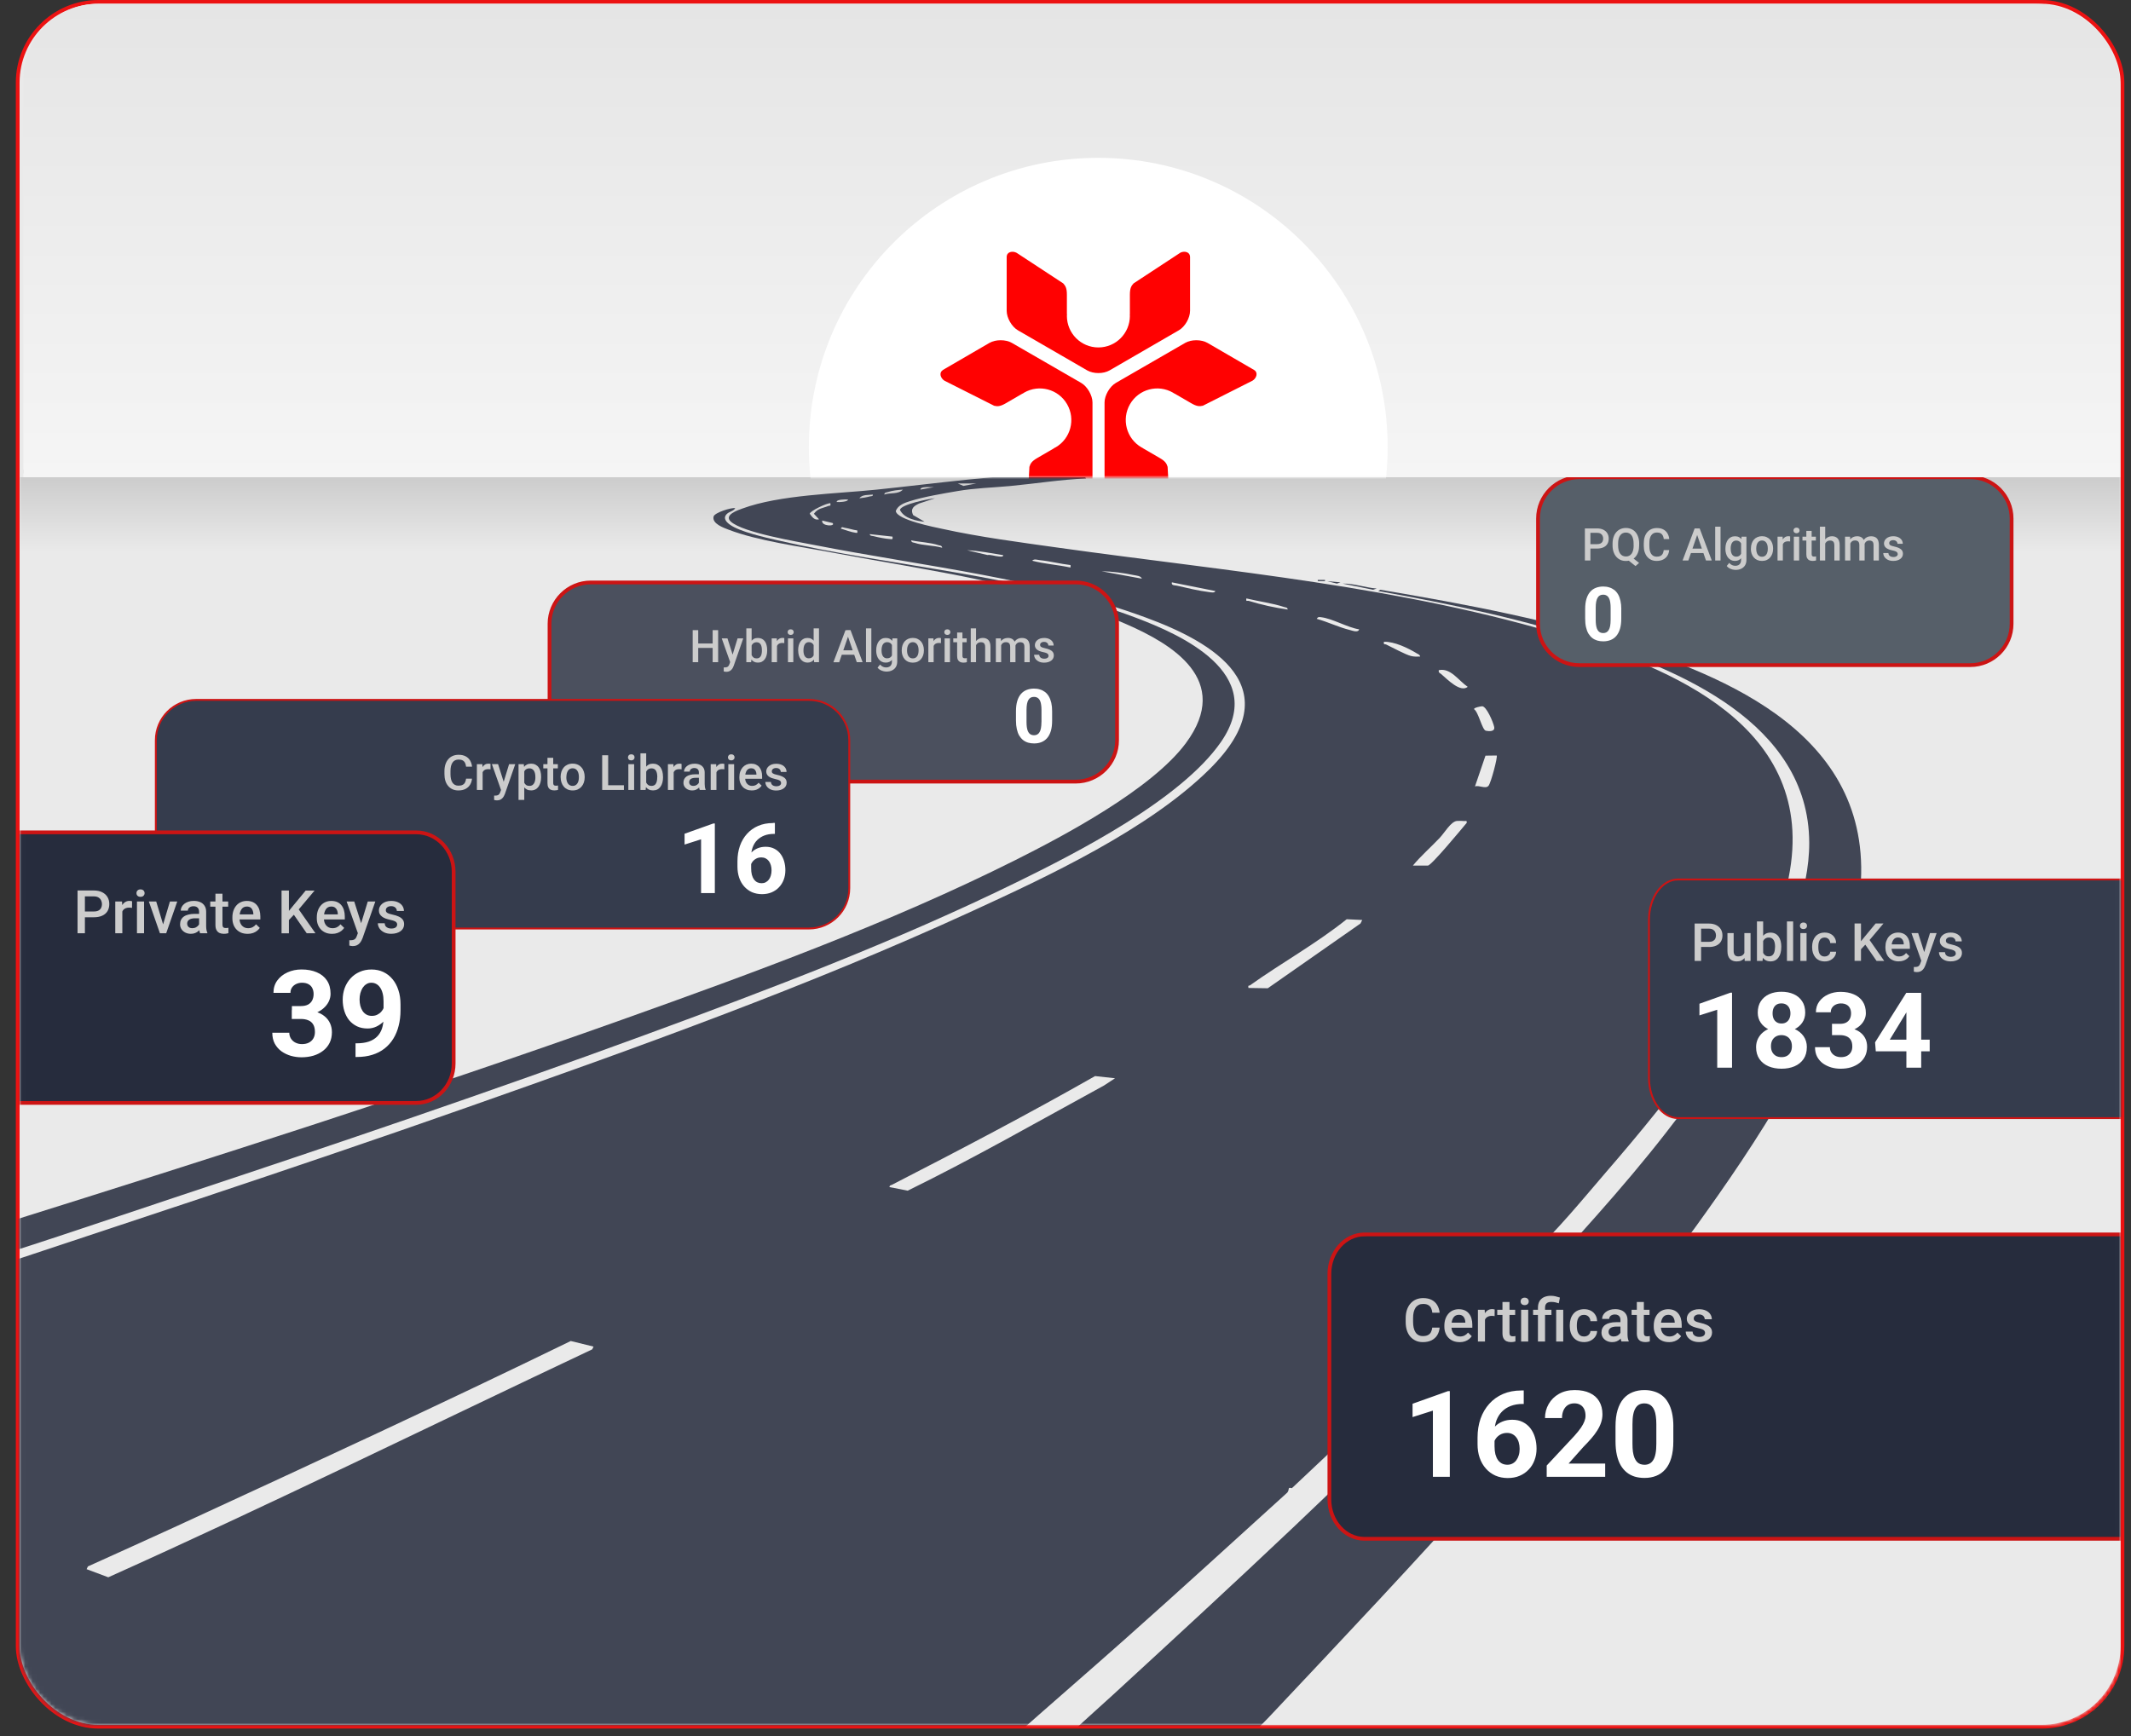 <?xml version="1.0" encoding="UTF-8"?>
<svg id="Layer_1" data-name="Layer 1" xmlns="http://www.w3.org/2000/svg" xmlns:xlink="http://www.w3.org/1999/xlink" viewBox="0 0 566.98 462">
  <rect x="0" y="0" width="566.98" height="462" fill="#333333" stroke="none"/>
  <defs>
    <style>
      .cls-1 {
        mask: url(#mask);
      }

      .cls-2 {
        fill: #eaeaea;
        stroke: #ec1212;
      }

      .cls-3 {
        fill: url(#linear-gradient-2);
      }

      .cls-4 {
        fill: #565f69;
      }

      .cls-5 {
        fill: #d9d9d9;
      }

      .cls-6 {
        fill: url(#linear-gradient);
      }

      .cls-7 {
        stroke: #cdcdcd;
      }

      .cls-7, .cls-8 {
        fill: none;
      }

      .cls-9 {
        fill: #ccc;
      }

      .cls-10 {
        fill: #ff0101;
      }

      .cls-11 {
        mask: url(#mask-1);
      }

      .cls-12 {
        fill: #414655;
      }

      .cls-13 {
        fill: #fff;
      }

      .cls-14 {
        fill: #4b505e;
      }

      .cls-8, .cls-15, .cls-16 {
        stroke: #cc1414;
      }

      .cls-15 {
        fill: #262c3d;
      }

      .cls-16 {
        fill: #353c4d;
        stroke-width: .5px;
      }
    </style>
    <mask id="mask" x="-18.8" y="-1" width="586.02" height="463" maskUnits="userSpaceOnUse">
      <g id="mask0_1953_4589" data-name="mask0 1953 4589">
        <rect class="cls-2" x="5.71" y="-.5" width="558" height="459" rx="20.5" ry="20.5"/>
      </g>
    </mask>
    <linearGradient id="linear-gradient" x1="380.71" y1="280.43" x2="380.71" y2="-53.57" gradientTransform="translate(-96 407.43) scale(1 -1)" gradientUnits="userSpaceOnUse">
      <stop offset="0" stop-color="#ccc"/>
      <stop offset=".06" stop-color="#eaeaea"/>
    </linearGradient>
    <linearGradient id="linear-gradient-2" x1="381.21" y1="280.43" x2="381.21" y2="406.43" gradientTransform="translate(-96 407.43) scale(1 -1)" gradientUnits="userSpaceOnUse">
      <stop offset="0" stop-color="#f5f5f5"/>
      <stop offset="1" stop-color="#e5e5e5"/>
    </linearGradient>
    <mask id="mask-1" x="6.21" y="6" width="558" height="190" maskUnits="userSpaceOnUse">
      <g id="mask1_1953_4589" data-name="mask1 1953 4589">
        <rect class="cls-5" x="6.21" y="6" width="558" height="121"/>
      </g>
    </mask>
  </defs>
  <rect class="cls-2" x="4.71" y=".5" width="560" height="459" rx="21.5" ry="21.5"/>
  <g class="cls-1">
    <g>
      <path class="cls-6" d="M5.21,127h559v334H16.21c-6.08,0-11-4.92-11-11V127Z"/>
      <path class="cls-12" d="M284.54,462c.27-.6.69-1.04,1.13-1.45,3.43-3.24,6.98-6.35,10.46-9.54,32.17-29.56,64.19-59.15,95-90.69,3.14-3.22,6.69-7.74,9.98-10.54.29-.25.62-.33.97-.32l-.27-.64c1.4-.53,2.57-2.69,3.71-3.95,12.91-14.33,25.97-28.27,37.99-43.77,14.08-18.16,37.96-51.11,37.86-76.85-.12-32.21-35.55-45.98-56.67-53.05-18.96-6.34-38.52-10.45-58-13.91l.56-.35c22.87,3.87,46.15,8.19,68.4,15.64,29.95,10.03,68.55,27.78,57.66,74.21-6.66,28.39-26.25,57.65-42.26,79.8-34.99,47.45-74.26,88.72-113.39,130.31-1.63,1.73-3.35,3.34-4.96,5.1h-48.17,0Z"/>
      <path class="cls-12" d="M-18.79,331.36c6.9-1.89,13.8-3.93,20.65-6.08,54.73-17.16,109.56-34.65,163.77-53.97,34.76-12.39,71.18-25.7,104.59-42.46,12.86-6.45,36.21-18.82,45.29-31.08,12.5-16.87-3.93-26.45-15.69-31.6-24.7-10.82-52.51-14.23-78.42-19.13-8.33-1.58-19.84-3.09-27.64-6.12-1.11-.43-4.42-1.55-3.89-3.49.28-1.01,4.75-2.44,5.75-2.19-.44.76-1.57.9-2.19,1.49-1.21,1.16-.17,2.21.83,2.93,2.6,1.84,9.16,3.32,12.31,4.05,31.75,7.35,64.79,8.98,95.79,20.73,11.2,4.25,35.24,14.59,22.5,33-10.66,15.42-38.75,29.69-54.37,37.34-31.97,15.66-66.09,28.61-99.15,40.73-40.76,14.95-81.89,28.89-122.97,42.53-21.66,7.2-43.8,14.85-65.58,21.31-.53.16-1.03.34-1.59.24v-8.23h0Z"/>
      <path class="cls-12" d="M248.75,132.6l-4.2,1.39c-1.24.61-2.46,1.25-1.6,3.08l3.05,1.78c-2.16-.24-5.37-.8-6.55-3.13.1-1.49,7.96-3.03,9.3-3.12h0Z"/>
      <path class="cls-12" d="M366.29,156.62l-.96.32-8.12-1.64c3.06-.06,6.03,1.08,9.08,1.32h0Z"/>
      <path class="cls-12" d="M356.66,154.98l-.96.32-2.62-.65,3.58.33Z"/>
      <path class="cls-12" d="M352.53,154.32h-1.92v.32h1.92v-.32Z"/>
      <path class="cls-12" d="M-18.79,342.88c47.74-15.91,95.59-31.47,143.13-48.21,44.9-15.81,90.74-32.18,134.4-52.24,19.78-9.09,46.87-21.67,63.1-37.77,21.97-21.79.7-33.81-16.92-40.3-28.49-10.5-58.85-13.57-88.17-19.31-4.64-.91-19.08-3.3-22.3-6.24-1.95-1.77,1.88-3.05,3.07-3.48,9.96-3.67,25.08-3.93,35.7-5.03,15.64-1.62,32.52-4.01,48.16-4.29,2.32-.04,4.58.25,6.89.34l.69.98c-6.75.29-13.49,1.37-20.23,2.01-4.62.43-9.28.53-13.99,1.34-3.87.67-8.91,1.5-12.62,2.68-1.29.41-3.23,1.01-3.78,2.65.33,2.35,10.37,4.29,12.31,4.71,10.08,2.22,20.81,3.6,31.02,5.04,45.21,6.34,91.68,10.23,135.84,23.86,25.34,7.82,66.54,23.19,58.39,63.88-5.39,26.89-32.12,59.37-48.61,78.45-5.69,6.59-13.73,16.5-19.98,21.82-2.37,2.02-5.39,5.96-7.97,8.62-18.02,18.61-36.95,35.97-55.62,53.64-1.27-.32-.52.24-1.21,1.16-14.36,13.02-28.67,26.11-43.12,38.95-9.77,8.68-19.65,17.21-29.42,25.87H-18.79v-119.12h0ZM259.77,128.65h-4.95l1.51.66,3.44-.66ZM248.48,129.64c-.86.03-1.73-.08-2.59.03-.27.03-1.03.14-.99.62l3.58-.65ZM240.22,130.3c-1.26.07-2.8.24-4,.64-.38.13-.85.04-.95.67,1.52-.56,3.75,0,4.95-1.31h0ZM232.24,131.62c-1.04.12-2.88-.08-3.58.98.91-.1,1.87-.25,2.76-.49.3-.08.89,0,.82-.49ZM225.63,132.93c-.58-.01-1.17-.04-1.76.04-.29.04-1.29.13-1.27.62.49.04.98.02,1.48-.04.31-.03,1.51-.15,1.55-.61ZM220.95,133.92c-.88-.13-5.5,2.1-5.5,2.8.73.98,1.25,1.76,2.47,1.48l-1.37-1.48c1.09-1.52,2.4-1.47,3.79-2.06.44-.19.74.17.6-.74h0ZM221.51,139.18l-2.75-.66c-.33,1.6,3.71,1.6,2.75.66ZM228.11,141.16c-1.14-.14-2.28-.55-3.42-.72-.42-.06-.66-.39-.99.22,1.29.39,2.69.95,4.01,1.13.54.07.4-.06.39-.63ZM237.47,142.8l-6.05-.66c-.04.51.73.46,1.05.55,1.2.31,3.12.69,4.32.76.57.04.79.19.68-.66ZM250.68,145.76c-.1-.63-.57-.55-.95-.67-2.23-.74-5-.82-7.31-1.3.1.63.57.55.95.67,2.24.74,5.01.64,7.31,1.3h0ZM266.92,147.74c-3.19-.51-6.42-1.18-9.63-1.32l5.4,1.27c1.02-.11,1.99.31,2.98.38.3.02,1.3.23,1.25-.34ZM284.82,150.37c-2.71-.31-5.42-1.03-8.13-1.3-.62-.06-1.6-.44-2.05.15,3.24.85,6.57,1.06,9.84,1.74.53.11.33-.01.35-.58h0ZM303.81,153.99c-.29-.78-1.46-.8-2.1-.94-2.82-.59-5.78-.99-8.63-1.03l10.73,1.97ZM323.35,157.28l-11.56-2.31c-.23.89.83.77,1.32.88,2.59.59,5.92,1.4,8.49,1.7.37.04,1.67.35,1.75-.28ZM342.62,162.21c-.1-.63-.57-.54-.95-.67-3.12-1.04-6.85-1.5-10.06-2.29-.14,1,.21.52.67.66,3.31,1.02,6.94,1.83,10.34,2.29ZM361.61,167.48c-3.17-.51-7.05-2.87-10.12-3.23-.51-.06-.82-.14-1.16.43,2.92.81,5.87,2.25,8.8,2.97.66.16,2.22.81,2.49-.17h0ZM377.85,174.72c-.07-.51-.51-.62-.83-.81-2.46-1.51-6.05-3.2-8.8-3.13-.14.93.19.54.61.74,1.67.79,5.03,2.65,6.55,3.04.84.22,1.64.19,2.48.16ZM382.81,178.34c-.13.7.29.75.64,1.04,1.73,1.49,5.09,4.98,7.06,3.4-2.49-1.69-4.53-5.11-7.7-4.44h0ZM394.32,187.95c-.37,0-2.15.37-2.15.75,1.23.8,2.15,5.53,3.16,5.76.71.16,2.49.32,2.22-1-.27-1.32-2.07-5.55-3.23-5.52h0ZM398.22,201.05l-2.99.04-2.79,8.18c1.14-.37,2.8.76,3.59-.15.67-.77,2.49-7.74,2.19-8.07ZM375.92,230.34h3.99c.93,0,9.08-9.88,10.32-11.36.11-.75-.27-.45-.68-.49-.56-.05-1.4-.08-1.95-.02-1.59.19-3.25,3.12-4.52,4.47-2.35,2.5-4.97,4.74-7.16,7.4h0ZM362.44,244.82l-4.13-.2c-8.22,6.58-17.28,11.56-25.75,17.6-.25.18-.55-.17-.4.69l5.15.08,24.67-17.24.46-.93h0ZM296.65,286.94l-5.29-.58c-17.81,10.13-35.88,19.6-54,28.91-.28.14-.67.1-.71.63l4.85.96c17.62-8.64,34.88-18.51,52.23-27.99l2.93-1.92h0ZM157.92,358.35l-6.06-1.49c-34.38,16.75-68.78,32.63-103.36,48.58-.65.3-1.05.48-1.58.73-7.83,3.61-15.69,7.11-23.53,10.68l-.35.73,5.77,2.16c43.13-19.38,85.86-40.4,128.76-60.66l.35-.73h0Z"/>
      <path class="cls-14" d="M286.21,155c6.08,0,11,4.93,11,11v31c0,6.07-4.92,11-11,11h-129c-6.07,0-11-4.93-11-11v-31c0-6.07,4.93-11,11-11h129Z"/>
      <path class="cls-8" d="M286.21,155c6.08,0,11,4.93,11,11v31c0,6.07-4.92,11-11,11h-129c-6.07,0-11-4.93-11-11v-31c0-6.07,4.93-11,11-11h129Z"/>
      <path class="cls-9" d="M189.94,171.25v1.17h-4.53v-1.17h4.53ZM185.77,167.69v8.53h-1.47v-8.53h1.47ZM191.07,167.69v8.53h-1.46v-8.53h1.46ZM194.52,175.53l1.72-5.65h1.51l-2.54,7.31c-.06.16-.13.33-.23.51-.09.18-.22.36-.37.52-.15.17-.33.3-.56.4-.22.11-.49.16-.81.16-.12,0-.25-.01-.36-.04-.11-.02-.22-.04-.32-.06v-1.08s.08,0,.13.01c.06,0,.11,0,.14,0,.24,0,.43-.03.59-.09.16-.05.28-.14.38-.27.1-.12.19-.29.26-.5l.46-1.23ZM193.55,169.88l1.51,4.75.25,1.49-.98.25-2.3-6.49h1.52ZM198.57,167.22h1.41v7.65l-.13,1.35h-1.28v-9ZM204.12,172.99v.12c0,.47-.05.9-.16,1.29-.1.39-.26.73-.47,1.02-.21.29-.46.51-.77.67-.3.16-.66.24-1.06.24s-.74-.07-1.03-.22c-.29-.15-.54-.36-.74-.63-.2-.27-.35-.6-.47-.98-.12-.38-.21-.8-.26-1.25v-.39c.05-.46.14-.88.26-1.25.12-.38.28-.71.47-.98.2-.28.44-.49.73-.64.29-.15.63-.22,1.03-.22s.76.08,1.07.23c.31.16.57.38.78.67.21.28.36.62.46,1.02.11.39.16.83.16,1.31ZM202.71,173.12v-.12c0-.29-.02-.55-.07-.8-.05-.25-.12-.48-.23-.67-.11-.19-.25-.34-.43-.45-.18-.11-.4-.17-.67-.17-.25,0-.46.04-.64.13s-.33.2-.45.35c-.12.15-.22.32-.29.51-.07.2-.11.41-.13.63v1.06c.04.29.11.56.22.81.12.24.28.44.49.59.21.15.48.22.81.22.26,0,.48-.05.66-.16.18-.11.32-.25.43-.44.11-.19.19-.41.23-.67.05-.25.08-.53.08-.82ZM206.73,171.09v5.13h-1.41v-6.34h1.35l.07,1.21ZM208.67,169.84v1.31c-.1-.01-.19-.03-.29-.04-.1,0-.19-.01-.29-.01-.24,0-.46.04-.64.11-.18.07-.34.16-.46.29-.12.12-.21.28-.28.46-.07.18-.11.38-.12.6l-.32.02c0-.4.04-.77.12-1.11.08-.34.2-.64.35-.9.16-.26.36-.46.6-.6.24-.14.52-.22.84-.22.09,0,.18,0,.28.02.1.02.18.03.23.05ZM211.07,169.88v6.34h-1.42v-6.34h1.42ZM209.56,168.22c0-.21.07-.39.21-.53.14-.15.34-.22.6-.22s.45.07.59.22c.15.14.22.32.22.53s-.07.39-.22.53c-.14.14-.34.21-.59.21s-.45-.07-.6-.21c-.14-.14-.21-.32-.21-.53ZM216.48,174.91v-7.69h1.42v9h-1.28l-.13-1.31ZM212.36,173.12v-.12c0-.48.06-.92.17-1.31.11-.4.28-.74.49-1.03.21-.29.48-.51.79-.66.31-.16.66-.23,1.04-.23s.72.07,1.01.22c.29.15.54.36.74.64.2.27.37.6.49.98.12.38.21.8.26,1.27v.39c-.05.45-.14.87-.26,1.24-.12.38-.28.7-.49.97-.2.27-.45.49-.74.63-.29.15-.63.22-1.01.22s-.73-.08-1.04-.24c-.3-.16-.56-.38-.78-.67s-.38-.63-.49-1.02c-.11-.39-.17-.82-.17-1.28ZM213.77,173v.12c0,.29.02.56.08.81.05.25.14.47.25.66.11.19.26.34.44.44.18.11.4.16.66.16.32,0,.58-.07.79-.21.21-.14.37-.33.49-.57.12-.24.2-.51.25-.81v-1.06c-.02-.23-.07-.45-.15-.65-.07-.2-.17-.37-.29-.52-.12-.15-.27-.27-.45-.35-.18-.09-.38-.13-.63-.13-.26,0-.48.05-.66.16-.18.11-.33.26-.44.45-.11.19-.2.41-.25.67-.06.25-.08.53-.08.81ZM225.83,168.83l-2.55,7.4h-1.54l3.21-8.53h.98l-.11,1.14ZM227.96,176.22l-2.55-7.4-.11-1.14h.99l3.22,8.53h-1.55ZM227.84,173.06v1.17h-4.64v-1.17h4.64ZM231.83,167.22v9h-1.42v-9h1.42ZM237.44,169.88h1.28v6.16c0,.57-.12,1.05-.36,1.45-.24.4-.58.7-1.01.91-.43.21-.93.32-1.51.32-.24,0-.51-.04-.81-.11-.29-.07-.58-.18-.86-.34-.27-.15-.5-.35-.68-.6l.66-.83c.23.27.48.47.75.59.27.12.56.19.86.19.32,0,.6-.06.83-.18.23-.12.41-.29.53-.52.12-.23.19-.51.19-.84v-4.76l.13-1.43ZM233.13,173.12v-.12c0-.48.06-.92.18-1.31.12-.4.29-.74.5-1.03.22-.29.48-.51.8-.66.31-.16.67-.23,1.06-.23s.76.07,1.05.22c.29.15.54.36.73.64.19.27.35.6.46.98.11.38.2.8.25,1.27v.39c-.05.45-.14.87-.26,1.24s-.28.7-.48.97c-.2.27-.45.49-.74.63-.29.15-.63.22-1.03.22s-.74-.08-1.05-.24c-.31-.16-.57-.38-.8-.67-.22-.29-.39-.63-.5-1.02-.12-.39-.18-.82-.18-1.28ZM234.55,173v.12c0,.29.03.56.08.81.06.25.15.47.26.66.12.19.27.34.46.44.19.11.41.16.66.16.33,0,.6-.07.82-.21.21-.14.38-.33.49-.57.12-.24.2-.51.25-.81v-1.06c-.02-.23-.07-.45-.15-.65-.07-.2-.17-.37-.29-.52-.12-.15-.27-.27-.46-.35-.18-.09-.4-.13-.65-.13s-.48.05-.66.16c-.19.11-.34.26-.46.45-.12.19-.21.41-.26.67-.06.25-.09.53-.09.81ZM239.92,173.12v-.13c0-.46.07-.88.2-1.27.13-.4.32-.74.57-1.03.25-.29.56-.52.93-.68.37-.16.78-.25,1.24-.25s.88.08,1.24.25c.37.16.68.39.93.68.25.29.45.63.58,1.03.13.39.2.81.2,1.27v.13c0,.46-.07.88-.2,1.27-.13.39-.33.73-.58,1.03-.25.29-.56.52-.93.68-.36.16-.78.24-1.24.24s-.88-.08-1.25-.24c-.36-.16-.67-.39-.92-.68-.25-.29-.45-.64-.58-1.03-.13-.39-.2-.82-.2-1.27ZM241.33,172.99v.13c0,.29.03.56.09.81.06.25.15.48.28.67.12.19.28.34.48.45.2.11.43.16.7.16s.49-.06.68-.16c.2-.11.36-.26.48-.45.12-.19.22-.41.27-.67.06-.25.09-.52.09-.81v-.13c0-.28-.03-.55-.09-.8-.06-.25-.15-.48-.28-.67-.12-.2-.29-.35-.48-.46-.19-.11-.42-.17-.68-.17s-.5.06-.69.17c-.19.11-.35.26-.47.46-.12.2-.22.42-.28.67-.06.25-.09.52-.09.8ZM248.41,171.09v5.13h-1.41v-6.34h1.35l.06,1.21ZM250.35,169.84v1.31c-.1-.01-.19-.03-.29-.04-.1,0-.19-.01-.29-.01-.24,0-.45.04-.64.11-.18.07-.34.16-.46.29-.12.12-.21.28-.28.46-.07.18-.1.38-.12.6l-.32.02c0-.4.04-.77.12-1.11.08-.34.2-.64.35-.9.16-.26.36-.46.6-.6.24-.14.52-.22.84-.22.09,0,.18,0,.28.02.1.02.18.03.23.05ZM252.75,169.88v6.34h-1.42v-6.34h1.42ZM251.24,168.22c0-.21.07-.39.21-.53.14-.15.34-.22.6-.22s.45.07.59.22c.15.14.22.32.22.53s-.07.39-.22.53c-.14.14-.34.21-.59.21s-.45-.07-.6-.21c-.14-.14-.21-.32-.21-.53ZM257.2,169.88v1.03h-3.57v-1.03h3.57ZM254.66,168.33h1.41v6.14c0,.19.03.35.08.45.06.1.14.17.24.21.1.03.22.05.36.05.1,0,.19,0,.28-.02.09-.01.16-.02.22-.03v1.08c-.11.04-.25.07-.4.09-.15.03-.33.04-.53.04-.32,0-.61-.06-.86-.17-.25-.12-.45-.31-.59-.57-.14-.26-.21-.61-.21-1.04v-6.23ZM259.69,167.22v9h-1.41v-9h1.41ZM259.44,172.82h-.46c0-.44.06-.85.18-1.22.12-.37.29-.69.5-.97.22-.28.48-.49.79-.64.3-.15.64-.23,1.01-.23.31,0,.59.04.84.13.25.09.47.22.66.42.18.19.32.43.42.74.1.3.15.67.15,1.1v4.07h-1.42v-4.08c0-.31-.04-.55-.14-.73-.09-.18-.21-.31-.38-.39-.17-.08-.37-.12-.61-.12-.25,0-.48.05-.67.15-.19.1-.35.24-.48.42-.13.18-.23.38-.29.61-.06.23-.09.48-.09.74ZM266.37,171.17v5.05h-1.41v-6.34h1.33l.08,1.29ZM266.15,172.82h-.48c0-.44.05-.85.16-1.22.11-.37.27-.69.48-.97.21-.28.47-.49.79-.64.32-.15.68-.23,1.1-.23.29,0,.55.04.79.13.24.08.45.21.63.39.18.18.32.41.41.69.1.28.15.62.15,1.02v4.23h-1.41v-4.1c0-.31-.05-.55-.14-.73-.09-.18-.22-.3-.39-.38-.17-.08-.37-.12-.6-.12-.27,0-.49.05-.68.15-.18.1-.33.24-.45.42s-.2.38-.26.61c-.05.23-.08.48-.08.74ZM270.08,172.44l-.66.15c0-.38.05-.74.16-1.08.11-.34.27-.65.47-.9.21-.26.47-.47.78-.62.31-.15.66-.22,1.06-.22.32,0,.61.04.87.13.26.09.48.22.66.41.18.19.32.43.41.73.09.3.14.66.14,1.08v4.1h-1.42v-4.11c0-.32-.05-.57-.14-.74-.09-.18-.22-.3-.39-.36-.17-.07-.37-.11-.6-.11-.22,0-.41.04-.58.12-.16.08-.3.19-.42.33-.11.14-.2.3-.26.49-.06.18-.08.38-.08.6ZM278.97,174.51c0-.14-.04-.27-.1-.38-.07-.12-.21-.22-.4-.32-.2-.09-.48-.18-.87-.26-.34-.07-.64-.16-.93-.26-.28-.1-.52-.23-.71-.38-.2-.15-.35-.32-.46-.53-.11-.2-.16-.44-.16-.7s.06-.5.17-.73c.11-.23.27-.43.49-.61.21-.18.47-.31.77-.42.3-.1.64-.15,1.02-.15.53,0,.99.09,1.36.27.38.18.68.42.88.72.2.3.31.64.31,1.02h-1.41c0-.17-.04-.32-.13-.47-.08-.15-.21-.27-.38-.36-.17-.09-.38-.14-.63-.14s-.44.04-.6.12c-.16.07-.27.17-.35.29-.07.12-.11.25-.11.4,0,.11.02.2.06.29.04.08.11.16.21.23.1.07.23.13.4.19.17.06.39.12.64.17.48.1.9.23,1.25.39.35.16.62.36.81.61.19.25.28.56.28.94,0,.28-.06.54-.18.77-.12.23-.29.43-.52.6-.23.17-.5.3-.82.39-.31.09-.66.14-1.05.14-.58,0-1.06-.1-1.46-.31-.4-.21-.7-.47-.91-.79-.2-.32-.3-.66-.3-1.01h1.36c.02.26.09.47.22.63.13.15.3.26.49.33.2.07.4.1.62.1.25,0,.47-.03.64-.1.17-.07.3-.16.39-.28.09-.12.13-.26.13-.41Z"/>
      <path class="cls-13" d="M279.93,189.3v2.46c0,1.07-.11,1.99-.34,2.76-.23.77-.56,1.4-.99,1.89-.42.49-.93.85-1.51,1.08-.59.24-1.24.35-1.95.35-.57,0-1.11-.07-1.6-.21-.5-.15-.94-.38-1.34-.69-.39-.31-.73-.71-1.02-1.18-.28-.48-.49-1.06-.64-1.72-.15-.66-.23-1.43-.23-2.28v-2.46c0-1.07.11-1.98.34-2.74.23-.77.56-1.4.99-1.89.43-.49.94-.85,1.52-1.07.59-.23,1.24-.35,1.95-.35.57,0,1.1.07,1.59.23.49.14.94.37,1.34.67.4.31.74.7,1.02,1.18.28.48.49,1.04.65,1.71.15.66.22,1.41.22,2.26ZM277.1,192.14v-3.21c0-.51-.03-.96-.09-1.35-.05-.38-.13-.71-.24-.98-.11-.27-.25-.5-.41-.66-.16-.17-.35-.29-.56-.37s-.44-.12-.69-.12c-.32,0-.6.06-.85.18-.24.12-.45.32-.62.6-.17.27-.3.62-.39,1.07-.08.44-.13.98-.13,1.62v3.21c0,.51.03.97.08,1.36.06.39.14.73.25,1.01.12.27.25.5.41.67.16.17.35.29.56.37.21.08.45.12.7.12.31,0,.59-.06.83-.19.25-.13.46-.33.62-.61.18-.28.31-.64.39-1.09s.13-1,.13-1.64Z"/>
      <path class="cls-16" d="M52.21,186.25h163c5.94,0,10.75,4.81,10.75,10.75v39.34c0,5.94-4.81,10.75-10.75,10.75H52.21c-5.94,0-10.75-4.81-10.75-10.75v-39.34c0-5.94,4.81-10.75,10.75-10.75Z"/>
      <path class="cls-9" d="M123.99,207.21h1.59c-.05.6-.22,1.15-.51,1.62-.29.47-.69.84-1.21,1.11-.52.27-1.15.41-1.9.41-.57,0-1.08-.1-1.54-.3-.46-.21-.85-.5-1.17-.88-.33-.38-.58-.84-.75-1.38-.17-.54-.25-1.14-.25-1.8v-.77c0-.67.09-1.27.26-1.8.18-.54.43-1,.76-1.38.33-.39.72-.68,1.19-.88.46-.2.99-.3,1.57-.3.74,0,1.36.14,1.87.41.51.27.9.65,1.18,1.12.28.48.46,1.03.52,1.64h-1.59c-.04-.4-.14-.74-.28-1.02-.14-.28-.35-.5-.62-.65-.28-.15-.64-.23-1.08-.23-.36,0-.68.07-.95.2-.27.13-.5.33-.68.6-.18.26-.32.59-.41.97-.09.38-.13.82-.13,1.31v.78c0,.46.04.89.12,1.27.08.38.21.7.38.97.17.27.39.48.66.63.27.15.59.22.96.22.45,0,.82-.07,1.1-.22.28-.14.5-.35.64-.63.15-.28.24-.62.29-1.02ZM128.41,204.66v5.56h-1.53v-6.87h1.46l.07,1.31ZM130.51,203.31v1.42c-.11-.02-.21-.03-.32-.04-.11,0-.21-.01-.32-.01-.26,0-.49.04-.69.11-.2.07-.37.18-.5.32-.13.13-.23.3-.31.49-.07.2-.11.41-.13.65l-.35.02c0-.43.04-.83.13-1.2.08-.37.21-.69.38-.97.17-.28.39-.5.65-.65.26-.16.57-.23.91-.23.09,0,.19,0,.3.02.11.02.19.04.25.06ZM133.58,209.47l1.87-6.12h1.64l-2.75,7.91c-.06.17-.15.35-.25.55-.1.2-.23.39-.4.57-.16.18-.36.33-.6.44-.24.11-.53.17-.88.17-.13,0-.27-.01-.39-.04-.12-.02-.24-.04-.35-.07v-1.17s.09,0,.15.01c.06,0,.12,0,.15,0,.25,0,.47-.03.64-.1.17-.06.31-.16.41-.29.11-.14.2-.32.28-.55l.5-1.33ZM132.52,203.35l1.63,5.14.27,1.61-1.06.27-2.49-7.03h1.65ZM139.49,204.67v8.19h-1.53v-9.51h1.41l.12,1.32ZM143.97,206.72v.13c0,.5-.06.96-.18,1.39-.11.42-.29.79-.51,1.11-.22.31-.5.56-.83.73-.33.17-.71.26-1.14.26s-.8-.08-1.12-.24c-.32-.16-.59-.39-.81-.68-.22-.29-.4-.63-.53-1.03-.13-.4-.22-.83-.28-1.31v-.51c.06-.5.15-.96.28-1.37.14-.41.31-.76.53-1.06.22-.3.49-.52.81-.68.32-.16.69-.24,1.11-.24s.81.08,1.15.25c.33.17.62.4.84.71.23.31.4.67.51,1.11.12.43.17.9.17,1.43ZM142.44,206.86v-.13c0-.32-.03-.61-.09-.88-.06-.27-.15-.52-.28-.72-.13-.21-.29-.37-.49-.48-.19-.12-.43-.18-.71-.18s-.5.05-.7.14c-.19.09-.36.21-.49.37-.13.16-.23.35-.3.57-.07.21-.12.44-.15.69v1.23c.05.3.14.58.26.84.12.25.3.46.52.61.23.15.52.22.88.22.28,0,.51-.06.71-.18.19-.12.35-.28.48-.49.13-.21.22-.46.28-.73.06-.28.09-.57.09-.88ZM148.42,203.35v1.12h-3.87v-1.12h3.87ZM145.66,201.67h1.53v6.65c0,.21.03.37.09.49.06.11.15.18.26.22.11.04.24.06.39.06.1,0,.21,0,.3-.02.1-.01.18-.03.24-.04v1.17c-.12.04-.27.07-.44.1-.17.03-.36.04-.57.04-.35,0-.66-.06-.93-.18-.27-.13-.48-.33-.64-.62-.15-.28-.23-.66-.23-1.13v-6.75ZM149.16,206.86v-.15c0-.49.07-.95.22-1.38.14-.43.35-.8.62-1.11.28-.32.61-.56,1-.74.4-.18.85-.27,1.35-.27s.95.09,1.35.27c.4.17.73.42,1.01.74.28.31.49.68.63,1.11.14.42.22.88.22,1.38v.15c0,.49-.07.95-.22,1.38-.14.42-.35.79-.63,1.11-.27.31-.61.56-1,.74-.39.17-.84.26-1.34.26s-.95-.09-1.35-.26c-.39-.18-.73-.42-1-.74-.28-.32-.49-.69-.63-1.11-.14-.42-.22-.88-.22-1.38ZM150.68,206.72v.15c0,.31.03.6.1.88.06.27.16.52.3.72.13.21.31.37.52.49.21.12.46.18.76.18s.53-.06.74-.18c.21-.12.39-.28.52-.49.13-.21.24-.45.3-.72.07-.28.1-.57.1-.88v-.15c0-.31-.03-.59-.1-.86-.06-.28-.16-.52-.3-.73-.13-.21-.31-.38-.52-.5-.21-.12-.46-.18-.74-.18s-.54.06-.75.18c-.21.12-.38.28-.51.5-.13.21-.24.45-.3.73-.06.27-.1.56-.1.86ZM166,208.96v1.26h-4.64v-1.26h4.64ZM161.81,200.98v9.24h-1.59v-9.24h1.59ZM168.72,203.35v6.87h-1.54v-6.87h1.54ZM167.08,201.55c0-.23.08-.43.23-.58.16-.16.37-.24.65-.24s.48.08.64.24c.16.15.23.34.23.58s-.08.42-.23.57c-.16.15-.37.23-.64.23s-.49-.08-.65-.23c-.15-.15-.23-.34-.23-.57ZM170.4,200.47h1.53v8.28l-.15,1.47h-1.38v-9.75ZM176.41,206.72v.13c0,.51-.06.98-.17,1.4-.11.42-.28.79-.51,1.11-.22.31-.5.56-.84.73-.33.17-.71.25-1.15.25s-.8-.08-1.12-.24c-.32-.16-.58-.39-.8-.68-.21-.3-.38-.65-.51-1.06-.13-.41-.22-.86-.28-1.36v-.43c.05-.5.15-.95.28-1.36.13-.41.3-.76.51-1.06.22-.3.48-.53.79-.69.32-.16.69-.24,1.11-.24s.83.08,1.16.25c.34.17.62.41.85.72.22.31.39.68.5,1.11.11.43.17.9.17,1.41ZM174.88,206.86v-.13c0-.31-.03-.6-.08-.87-.05-.28-.14-.52-.25-.72-.12-.21-.27-.37-.47-.49-.19-.12-.44-.18-.73-.18-.27,0-.5.05-.7.14-.2.09-.36.22-.49.38-.13.16-.24.35-.31.56-.07.21-.12.44-.15.69v1.15c.04.32.12.61.24.88.13.26.3.47.53.63.23.16.52.24.88.24.28,0,.52-.06.72-.17.2-.11.35-.27.46-.48.12-.21.2-.45.25-.72.06-.28.08-.57.08-.89ZM179.24,204.66v5.56h-1.53v-6.87h1.46l.07,1.31ZM181.34,203.31v1.42c-.11-.02-.21-.03-.32-.04-.1,0-.21-.01-.32-.01-.26,0-.49.04-.69.11-.2.07-.37.18-.5.32-.13.13-.23.3-.31.49-.07.2-.11.41-.13.65l-.35.02c0-.43.04-.83.13-1.2.08-.37.21-.69.38-.97.17-.28.39-.5.65-.65.26-.16.57-.23.91-.23.09,0,.19,0,.3.02.11.02.19.04.25.06ZM185.95,208.84v-3.27c0-.25-.04-.46-.13-.63-.09-.18-.22-.32-.41-.41-.18-.1-.4-.15-.67-.15-.25,0-.46.04-.65.13-.18.09-.32.2-.43.34-.1.14-.15.31-.15.49h-1.52c0-.27.07-.53.2-.79.13-.25.32-.48.57-.68.25-.2.55-.36.89-.47s.74-.17,1.17-.17c.52,0,.97.09,1.37.26.4.17.72.44.95.79.23.35.35.78.35,1.31v3.05c0,.31.02.59.06.84.05.24.11.46.2.64v.1h-1.57c-.07-.16-.13-.38-.17-.63-.04-.26-.06-.51-.06-.75ZM186.17,206.04v.95s-1.09,0-1.09,0c-.28,0-.53.03-.75.08-.22.05-.4.13-.54.23-.14.1-.25.22-.32.37s-.11.31-.11.49.04.35.13.5c.09.15.21.26.37.35.17.08.36.13.6.13.31,0,.59-.06.82-.19.24-.13.42-.29.56-.48.14-.19.21-.37.22-.54l.5.68c-.05.17-.14.36-.26.56s-.28.39-.48.57c-.2.18-.43.32-.71.44-.27.12-.58.17-.94.17-.45,0-.85-.09-1.2-.27-.35-.18-.63-.43-.83-.73-.2-.31-.3-.66-.3-1.05,0-.36.07-.69.2-.96.14-.28.34-.52.61-.71.27-.19.6-.33.99-.43.39-.1.83-.15,1.33-.15h1.2ZM190.62,204.66v5.56h-1.53v-6.87h1.46l.07,1.31ZM192.72,203.31v1.42c-.11-.02-.21-.03-.32-.04-.1,0-.21-.01-.32-.01-.26,0-.49.04-.69.11-.2.07-.37.18-.5.32-.13.13-.23.3-.31.49-.07.2-.11.41-.13.65l-.35.02c0-.43.04-.83.13-1.2.08-.37.21-.69.38-.97.17-.28.39-.5.65-.65.26-.16.57-.23.91-.23.09,0,.19,0,.3.02.11.02.19.04.25.06ZM195.32,203.35v6.87h-1.54v-6.87h1.54ZM193.68,201.55c0-.23.08-.43.23-.58.16-.16.37-.24.65-.24s.48.08.64.24c.16.15.24.34.24.58s-.08.42-.24.57c-.16.15-.37.23-.64.23s-.49-.08-.65-.23c-.15-.15-.23-.34-.23-.57ZM200.02,210.35c-.51,0-.97-.08-1.38-.25-.41-.17-.75-.4-1.04-.71-.28-.3-.5-.65-.65-1.06-.15-.41-.23-.84-.23-1.31v-.25c0-.54.08-1.02.24-1.46.16-.44.37-.81.65-1.12.28-.31.61-.55.99-.72.38-.16.79-.25,1.24-.25.49,0,.92.08,1.29.25.37.17.67.4.91.7.24.3.43.65.55,1.06.12.41.18.86.18,1.36v.65h-5.31v-1.1h3.8v-.12c0-.27-.06-.53-.16-.77-.1-.24-.25-.44-.45-.58-.2-.15-.47-.22-.81-.22-.25,0-.48.05-.68.16-.2.11-.36.26-.49.46-.13.2-.23.45-.31.74-.07.28-.1.6-.1.96v.25c0,.3.04.58.12.84.08.25.21.48.37.67.16.19.36.34.58.45.23.1.49.16.78.16.37,0,.7-.07.98-.22s.54-.36.75-.63l.81.78c-.15.22-.34.42-.58.62-.24.19-.53.35-.87.48-.34.12-.73.18-1.18.18ZM207.81,208.36c0-.15-.04-.29-.11-.41-.08-.13-.22-.24-.44-.34-.21-.1-.52-.19-.94-.28-.36-.08-.7-.18-1-.28-.3-.12-.56-.25-.77-.41-.22-.16-.38-.35-.5-.57-.12-.22-.18-.47-.18-.76s.06-.54.18-.79c.12-.25.3-.47.53-.66.23-.19.51-.34.83-.45.33-.11.7-.16,1.1-.16.58,0,1.07.1,1.48.29.42.19.73.45.95.78.22.33.33.69.33,1.11h-1.53c0-.18-.05-.35-.14-.51-.09-.16-.22-.29-.41-.39-.18-.1-.41-.15-.69-.15s-.48.04-.65.13c-.17.08-.3.19-.38.32-.08.13-.12.28-.12.43,0,.12.02.22.06.31.05.09.12.17.23.25.11.07.25.14.43.2.19.06.42.12.7.18.52.11.97.25,1.35.43.38.17.67.39.88.66.2.27.3.6.3,1.01,0,.3-.07.58-.2.84-.13.25-.31.47-.56.65-.24.18-.54.32-.88.43-.34.1-.72.15-1.14.15-.62,0-1.15-.11-1.58-.33-.43-.22-.76-.51-.98-.86-.22-.35-.33-.72-.33-1.09h1.48c.02.28.1.51.24.68.14.17.32.29.53.36.22.07.44.11.67.11.27,0,.51-.04.69-.11.19-.08.33-.18.43-.3.1-.13.15-.28.15-.44Z"/>
      <path class="cls-13" d="M190.19,219.14v18.52h-3.66v-14.31l-4.39,1.4v-2.88l7.65-2.73h.39ZM205.64,218.99h.53v2.92h-.22c-.96,0-1.82.14-2.58.43-.75.29-1.39.7-1.92,1.23-.52.52-.91,1.16-1.19,1.9-.27.74-.41,1.58-.41,2.5v3.07c0,.66.06,1.24.19,1.75.14.5.33.92.57,1.26.25.33.55.58.89.75.34.16.72.24,1.14.24.4,0,.76-.08,1.08-.25.33-.17.61-.41.84-.71.24-.31.41-.68.53-1.09.13-.42.19-.88.19-1.38s-.06-.96-.19-1.38c-.12-.42-.3-.79-.53-1.09-.24-.31-.53-.55-.86-.72-.34-.17-.72-.25-1.14-.25-.58,0-1.08.13-1.52.41-.43.26-.77.6-1.01,1.02-.25.41-.38.85-.39,1.31l-1.1-.71c.02-.65.16-1.27.41-1.85.25-.58.6-1.1,1.04-1.55.45-.46.99-.81,1.61-1.07.63-.26,1.33-.39,2.12-.39.86,0,1.62.17,2.27.5.66.33,1.21.78,1.65,1.36.44.57.77,1.24.99,1.99.22.75.33,1.56.33,2.41,0,.9-.15,1.73-.44,2.5-.29.77-.71,1.44-1.26,2.02-.54.58-1.19,1.02-1.96,1.35-.76.32-1.62.48-2.56.48s-1.88-.18-2.68-.53c-.79-.36-1.48-.87-2.06-1.52-.58-.65-1.02-1.43-1.33-2.32-.3-.9-.46-1.88-.46-2.95v-1.42c0-1.49.22-2.85.65-4.09.44-1.24,1.07-2.32,1.89-3.22.82-.91,1.81-1.62,2.97-2.12,1.16-.5,2.47-.75,3.92-.75Z"/>
      <path class="cls-15" d="M110.72,221.5c5.51,0,9.98,4.7,9.98,10.5v51c0,5.8-4.47,10.5-9.98,10.5H4.71v-72h106.02Z"/>
      <path class="cls-9" d="M24.95,244.11h-2.96v-1.55h2.96c.52,0,.93-.08,1.25-.25.32-.17.55-.4.7-.69.15-.3.23-.64.23-1.01,0-.36-.08-.7-.23-1.01-.15-.32-.38-.57-.7-.77-.32-.19-.73-.29-1.25-.29h-2.36v9.81h-1.96v-11.38h4.32c.88,0,1.63.16,2.24.47.62.31,1.09.74,1.41,1.28.32.54.48,1.16.48,1.86,0,.73-.16,1.36-.48,1.89-.32.53-.79.93-1.41,1.21-.61.28-1.36.42-2.24.42ZM32.55,241.51v6.84h-1.88v-8.45h1.8l.09,1.61ZM35.14,239.85l-.02,1.75c-.11-.02-.24-.04-.38-.05-.13-.01-.26-.02-.39-.02-.32,0-.61.05-.85.14-.24.09-.45.22-.62.39-.16.17-.29.37-.38.61-.09.24-.14.51-.16.81l-.43.03c0-.53.05-1.02.16-1.48.1-.45.26-.85.47-1.2.21-.34.48-.61.8-.8.32-.19.7-.29,1.12-.29.11,0,.24.01.37.03.14.02.24.05.3.07ZM38.33,239.9v8.45h-1.89v-8.45h1.89ZM36.31,237.68c0-.29.09-.52.28-.71.19-.19.46-.29.8-.29s.6.1.79.29c.19.19.29.42.29.71s-.1.51-.29.7c-.19.19-.46.28-.79.28s-.6-.09-.8-.28c-.19-.19-.28-.42-.28-.7ZM43.14,246.86l2.07-6.96h1.95l-2.94,8.45h-1.22l.13-1.49ZM41.56,239.9l2.11,6.99.1,1.46h-1.22l-2.95-8.45h1.96ZM52.97,246.66v-4.03c0-.3-.05-.56-.16-.78-.11-.22-.28-.39-.5-.51-.22-.12-.49-.18-.83-.18-.31,0-.57.05-.8.16-.22.11-.4.25-.52.42-.12.18-.19.38-.19.6h-1.88c0-.33.08-.66.24-.97.16-.31.4-.59.7-.84.31-.25.67-.44,1.1-.58.43-.14.91-.21,1.44-.21.64,0,1.2.11,1.69.32.49.21.88.54,1.16.97.29.43.43.96.43,1.61v3.76c0,.39.03.73.08,1.04.06.3.14.57.24.79v.12h-1.93c-.09-.2-.16-.46-.21-.77-.05-.32-.07-.62-.07-.92ZM53.24,243.21l.02,1.16h-1.35c-.35,0-.66.03-.92.1-.27.06-.49.16-.66.28-.18.12-.31.28-.4.45-.09.18-.13.38-.13.6s.05.43.16.62c.1.18.26.32.45.43.2.1.45.16.73.16.39,0,.72-.08,1.01-.24.29-.16.52-.36.69-.59.17-.23.26-.46.27-.66l.61.84c-.06.21-.17.44-.32.69-.15.24-.35.48-.59.7-.24.22-.53.4-.87.54-.33.14-.72.21-1.16.21-.55,0-1.04-.11-1.48-.33-.43-.22-.77-.52-1.02-.9-.24-.38-.37-.81-.37-1.29,0-.45.08-.84.25-1.19.17-.35.42-.64.75-.88.33-.24.74-.41,1.22-.53.48-.12,1.03-.19,1.64-.19h1.48ZM60.71,239.9v1.38h-4.77v-1.38h4.77ZM57.31,237.83h1.88v8.19c0,.26.04.46.11.6.08.14.18.23.32.27.14.05.29.07.48.07.13,0,.26,0,.38-.02.12-.01.22-.03.29-.05v1.44c-.15.05-.33.09-.54.12-.2.04-.44.05-.7.05-.43,0-.82-.08-1.15-.23-.33-.16-.59-.41-.78-.76s-.28-.81-.28-1.39v-8.3ZM65.89,248.51c-.62,0-1.19-.1-1.7-.3-.5-.21-.93-.5-1.28-.87-.35-.37-.62-.8-.8-1.3s-.28-1.04-.28-1.62v-.31c0-.66.1-1.26.29-1.8.19-.54.46-1,.8-1.38.34-.39.75-.68,1.22-.88.47-.2.98-.3,1.52-.3.6,0,1.13.1,1.59.3.45.2.83.49,1.12.86.3.36.53.8.67,1.3.15.51.23,1.06.23,1.67v.8h-6.53v-1.35h4.67v-.15c-.01-.34-.08-.66-.2-.95-.12-.3-.3-.54-.55-.72-.25-.18-.58-.27-1-.27-.31,0-.59.07-.84.2-.24.13-.44.32-.6.57-.16.25-.29.55-.38.91-.08.35-.12.74-.12,1.18v.31c0,.37.05.71.15,1.03.1.31.26.59.45.82.2.23.44.42.72.55.28.13.6.2.96.2.45,0,.86-.09,1.21-.27.35-.18.66-.44.92-.77l.99.96c-.18.26-.42.52-.71.76-.29.24-.65.43-1.07.59-.42.15-.9.23-1.45.23ZM76.87,236.98v11.38h-1.96v-11.38h1.96ZM83.71,236.98l-4.61,5.48-2.62,2.78-.34-1.94,1.88-2.31,3.31-4h2.39ZM81.6,248.35l-3.74-5.39,1.35-1.34,4.72,6.73h-2.33ZM88.35,248.51c-.62,0-1.19-.1-1.69-.3-.5-.21-.93-.5-1.28-.87-.35-.37-.62-.8-.81-1.3-.19-.5-.28-1.04-.28-1.62v-.31c0-.66.1-1.26.29-1.8.19-.54.46-1,.81-1.38.34-.39.75-.68,1.22-.88.47-.2.98-.3,1.52-.3.6,0,1.13.1,1.59.3.45.2.83.49,1.12.86.3.36.53.8.67,1.3.15.51.23,1.06.23,1.67v.8h-6.53v-1.35h4.67v-.15c-.01-.34-.08-.66-.2-.95-.12-.3-.31-.54-.56-.72-.25-.18-.58-.27-1-.27-.31,0-.59.07-.84.2-.24.13-.44.32-.6.57-.16.25-.29.55-.38.91-.08.35-.12.74-.12,1.18v.31c0,.37.05.71.15,1.03.1.31.25.59.45.82.2.23.44.42.72.55.28.13.6.2.96.2.45,0,.86-.09,1.21-.27.35-.18.66-.44.92-.77l.99.96c-.18.26-.42.52-.71.76-.29.24-.65.43-1.07.59-.42.15-.9.23-1.45.23ZM95.55,247.43l2.3-7.53h2.01l-3.39,9.74c-.08.21-.18.43-.31.68-.12.24-.29.48-.49.7-.2.22-.45.4-.74.54-.3.14-.66.21-1.08.21-.17,0-.33-.02-.48-.05-.15-.03-.29-.05-.43-.09v-1.44s.11.01.18.02c.08,0,.14,0,.19,0,.31,0,.57-.04.78-.12.21-.07.38-.19.51-.36.14-.17.25-.39.34-.67l.61-1.64ZM94.25,239.9l2.01,6.33.34,1.98-1.31.34-3.07-8.65h2.03ZM105.68,246.06c0-.19-.05-.36-.14-.51-.09-.16-.27-.3-.54-.42-.26-.12-.65-.24-1.16-.34-.45-.1-.86-.22-1.24-.35-.37-.14-.69-.31-.95-.51-.26-.2-.47-.43-.62-.7-.15-.27-.22-.58-.22-.94s.08-.67.23-.98c.15-.31.37-.58.65-.81.28-.23.62-.42,1.02-.55.41-.14.86-.2,1.36-.2.71,0,1.32.12,1.82.36.51.23.9.55,1.17.96.27.4.41.86.41,1.36h-1.88c0-.22-.06-.43-.17-.62-.11-.2-.28-.36-.5-.48-.22-.12-.51-.19-.84-.19s-.59.05-.81.16c-.21.1-.36.23-.47.39-.1.16-.15.34-.15.53,0,.14.03.27.08.38.06.11.15.21.28.3.13.09.31.17.53.25.23.08.51.15.86.23.65.13,1.2.31,1.66.52.47.21.83.48,1.08.81.25.33.38.74.38,1.25,0,.38-.08.72-.24,1.03-.16.31-.39.58-.69.8-.3.22-.66.4-1.09.52-.42.12-.89.19-1.41.19-.76,0-1.41-.14-1.94-.41-.53-.28-.94-.63-1.21-1.06-.27-.43-.41-.88-.41-1.34h1.82c.02.35.12.63.29.84.18.2.4.35.66.44.26.09.54.13.82.13.34,0,.62-.04.85-.13.23-.09.4-.22.52-.38.12-.16.18-.34.18-.55Z"/>
      <path class="cls-13" d="M77.63,267.73h2.41c.77,0,1.41-.13,1.91-.39.5-.27.87-.65,1.11-1.12.25-.49.38-1.06.38-1.7,0-.58-.12-1.1-.34-1.55-.22-.46-.56-.81-1.02-1.06-.46-.26-1.04-.39-1.73-.39-.55,0-1.06.11-1.53.33-.47.22-.84.53-1.12.92-.28.4-.42.88-.42,1.44h-4.52c0-1.25.33-2.34,1-3.27.68-.93,1.58-1.65,2.72-2.17s2.39-.78,3.75-.78c1.54,0,2.89.25,4.05.75,1.16.49,2.06,1.21,2.7,2.17.65.96.97,2.15.97,3.56,0,.72-.17,1.42-.5,2.09-.33.67-.81,1.27-1.44,1.81-.61.53-1.36.96-2.25,1.28-.88.31-1.88.47-2.98.47h-3.12v-2.39ZM77.63,271.15v-2.33h3.12c1.24,0,2.33.14,3.27.42.94.28,1.72.69,2.36,1.22.64.52,1.11,1.14,1.44,1.86.32.71.49,1.49.49,2.36,0,1.06-.2,2.01-.61,2.84-.41.82-.98,1.52-1.72,2.09-.73.57-1.58,1.01-2.56,1.31-.98.29-2.05.44-3.2.44-.96,0-1.9-.13-2.83-.39-.92-.27-1.75-.67-2.5-1.2-.74-.54-1.33-1.22-1.78-2.03-.44-.82-.66-1.8-.66-2.92h4.52c0,.58.15,1.1.44,1.56.29.46.69.82,1.2,1.08.52.26,1.1.39,1.73.39.72,0,1.33-.13,1.84-.39.52-.27.92-.65,1.19-1.12.28-.49.42-1.06.42-1.7,0-.83-.15-1.5-.45-2-.3-.51-.73-.89-1.3-1.12-.56-.24-1.23-.36-2-.36h-2.41ZM94.58,277.64h.3c1.25,0,2.32-.15,3.22-.45.91-.31,1.65-.76,2.23-1.34.58-.58,1.02-1.3,1.3-2.14.28-.86.42-1.82.42-2.91v-4.31c0-.82-.08-1.55-.25-2.17-.16-.62-.39-1.14-.69-1.55-.29-.42-.63-.73-1.03-.94-.39-.21-.81-.31-1.28-.31-.5,0-.94.12-1.33.38-.39.24-.71.57-.99.98-.26.42-.46.9-.61,1.44-.14.53-.2,1.09-.2,1.67s.07,1.14.2,1.67c.14.52.34.98.61,1.39.27.4.61.71,1.02.95.41.23.89.34,1.44.34s1.01-.1,1.42-.3c.43-.21.79-.48,1.08-.81.3-.33.53-.7.69-1.11.17-.41.25-.82.25-1.23l1.48.81c0,.73-.16,1.45-.47,2.16-.31.71-.75,1.35-1.31,1.94-.55.57-1.19,1.03-1.92,1.38-.73.34-1.51.52-2.34.52-1.06,0-2.01-.19-2.83-.58-.82-.4-1.52-.94-2.09-1.62-.56-.7-.99-1.51-1.28-2.44-.29-.93-.44-1.93-.44-3.02s.18-2.14.53-3.11c.36-.97.88-1.82,1.55-2.56.68-.74,1.48-1.32,2.42-1.73.95-.43,2-.64,3.16-.64s2.21.22,3.16.67,1.76,1.08,2.44,1.91c.68.81,1.2,1.79,1.56,2.92.38,1.14.56,2.4.56,3.78v1.56c0,1.48-.16,2.85-.49,4.12-.31,1.27-.79,2.42-1.42,3.45-.63,1.02-1.41,1.9-2.34,2.62-.93.73-2.01,1.29-3.24,1.67-1.23.39-2.6.58-4.12.58h-.36v-3.64Z"/>
      <path class="cls-16" d="M446.45,234.04h120.53v63.5h-120.53c-4.27,0-7.72-4.81-7.72-10.75v-42c0-5.94,3.46-10.75,7.72-10.75Z"/>
      <path class="cls-9" d="M454.66,252h-2.59v-1.36h2.59c.45,0,.82-.07,1.09-.22.28-.15.48-.35.61-.6.13-.26.2-.56.2-.89,0-.31-.07-.61-.2-.88-.13-.28-.33-.5-.61-.67-.28-.17-.64-.25-1.09-.25h-2.06v8.59h-1.72v-9.95h3.78c.77,0,1.42.14,1.96.41.54.27.95.64,1.24,1.12.28.47.42,1.02.42,1.63,0,.64-.14,1.19-.42,1.65-.28.46-.7.81-1.24,1.06-.54.25-1.19.37-1.96.37ZM464.11,253.96v-5.65h1.65v7.4h-1.56l-.1-1.74ZM464.34,252.43h.55c0,.48-.05.94-.16,1.36-.11.41-.28.78-.51,1.09-.23.3-.52.54-.88.72-.36.17-.78.25-1.28.25-.36,0-.69-.05-.99-.16-.3-.11-.56-.27-.78-.49-.21-.22-.38-.5-.5-.85-.12-.35-.18-.77-.18-1.26v-4.78h1.65v4.79c0,.27.03.49.1.68.06.18.15.32.26.43.11.11.24.19.38.23.15.05.3.07.46.07.47,0,.84-.09,1.11-.27.27-.19.47-.44.58-.75.12-.31.18-.67.18-1.06ZM467.46,245.21h1.65v8.92l-.16,1.58h-1.49v-10.5ZM473.93,251.94v.14c0,.55-.06,1.05-.18,1.51-.12.46-.3.85-.55,1.19-.24.34-.54.6-.9.79-.36.18-.77.27-1.24.27s-.86-.09-1.2-.26c-.34-.17-.63-.42-.86-.74-.23-.32-.41-.7-.55-1.14-.14-.44-.24-.93-.3-1.46v-.46c.06-.54.16-1.03.3-1.46.14-.44.33-.82.55-1.14.23-.32.52-.57.86-.74.34-.17.74-.26,1.2-.26s.89.09,1.25.27c.36.18.67.44.91.78.24.33.42.73.54,1.19.12.46.18.97.18,1.52ZM472.28,252.08v-.14c0-.33-.03-.64-.08-.94-.06-.3-.15-.56-.27-.78-.12-.22-.29-.4-.51-.53-.21-.13-.47-.2-.79-.2-.29,0-.54.05-.75.15-.21.1-.38.24-.53.41-.14.17-.25.37-.34.6-.08.23-.13.47-.16.74v1.24c.04.34.13.66.26.94.14.28.33.51.57.68.25.17.56.25.95.25.31,0,.56-.06.77-.19.21-.12.38-.29.5-.51.13-.22.22-.48.27-.78.06-.3.09-.62.09-.96ZM477.09,245.21v10.5h-1.65v-10.5h1.65ZM480.66,248.31v7.4h-1.65v-7.4h1.65ZM478.89,246.37c0-.25.08-.46.25-.62.17-.17.4-.25.7-.25s.52.08.69.25c.17.16.25.37.25.62s-.08.45-.25.62c-.17.16-.4.25-.69.25s-.53-.08-.7-.25c-.17-.16-.25-.37-.25-.62ZM485.48,254.53c.27,0,.51-.05.73-.16.22-.11.39-.26.53-.45.14-.19.21-.41.23-.66h1.55c0,.48-.15.91-.42,1.31-.27.39-.64.7-1.09.94-.45.23-.95.34-1.5.34s-1.06-.1-1.48-.29c-.42-.2-.77-.46-1.05-.81-.28-.34-.49-.74-.63-1.18-.14-.45-.21-.92-.21-1.44v-.24c0-.51.07-.99.21-1.44.14-.45.35-.85.63-1.19.28-.34.63-.61,1.05-.8.42-.2.91-.29,1.47-.29.59,0,1.11.12,1.56.36.45.23.8.56,1.05.98.26.41.4.9.4,1.45h-1.55c-.01-.27-.08-.52-.21-.74-.12-.22-.29-.4-.51-.53-.21-.13-.47-.2-.77-.2-.33,0-.61.07-.83.21-.22.13-.39.31-.51.55-.12.23-.21.49-.27.77-.05.28-.07.58-.07.88v.24c0,.31.02.6.07.89.05.29.14.54.26.77.13.22.3.4.52.54.22.13.5.2.83.2ZM495.14,245.75v9.95h-1.71v-9.95h1.71ZM501.13,245.75l-4.03,4.79-2.3,2.43-.3-1.7,1.64-2.02,2.9-3.5h2.09ZM499.28,255.71l-3.27-4.72,1.18-1.17,4.13,5.89h-2.04ZM505.19,255.84c-.55,0-1.04-.09-1.48-.27-.44-.18-.81-.44-1.12-.76-.31-.32-.54-.7-.7-1.14-.16-.44-.25-.91-.25-1.42v-.27c0-.58.08-1.1.25-1.57.17-.47.4-.87.7-1.2.3-.34.66-.59,1.07-.77.41-.18.85-.27,1.33-.27.53,0,.99.09,1.39.27.4.18.72.43.98.75.26.32.46.7.59,1.14.13.44.2.93.2,1.46v.7h-5.72v-1.18h4.09v-.13c0-.3-.07-.57-.18-.83-.1-.26-.27-.47-.49-.63-.22-.16-.51-.24-.88-.24-.27,0-.52.06-.73.18-.21.11-.39.28-.53.5-.14.22-.25.48-.33.79-.07.3-.11.65-.11,1.03v.27c0,.32.04.62.13.9.09.27.22.51.4.72.17.21.38.37.63.49.25.11.53.17.84.17.4,0,.75-.08,1.06-.24.31-.16.58-.38.81-.68l.87.84c-.16.23-.37.46-.62.67-.26.21-.57.38-.94.51-.36.13-.79.2-1.27.2ZM511.49,254.9l2.01-6.59h1.76l-2.97,8.52c-.07.18-.16.38-.27.6-.11.21-.25.42-.43.61-.17.2-.39.35-.65.47-.26.12-.57.18-.94.18-.15,0-.29-.01-.42-.04-.13-.02-.26-.05-.38-.07v-1.26s.09,0,.16.01c.07,0,.12,0,.16,0,.27,0,.5-.03.68-.1.18-.06.33-.17.44-.32.12-.15.22-.34.3-.59l.53-1.43ZM510.35,248.31l1.76,5.54.29,1.74-1.14.29-2.69-7.57h1.78ZM520.35,253.71c0-.16-.04-.31-.12-.45-.08-.14-.24-.26-.47-.37-.23-.11-.57-.21-1.01-.3-.39-.09-.75-.19-1.08-.31-.32-.12-.6-.27-.83-.45-.23-.17-.41-.38-.54-.61-.13-.24-.19-.51-.19-.82s.07-.59.2-.85.32-.51.57-.71c.25-.21.54-.37.9-.49.35-.12.75-.18,1.19-.18.62,0,1.15.11,1.59.32.45.21.79.49,1.03.84.24.35.36.75.36,1.19h-1.65c0-.2-.05-.38-.15-.55-.1-.17-.24-.31-.44-.42-.2-.11-.44-.16-.74-.16s-.52.05-.7.14c-.18.09-.32.2-.41.34-.09.14-.13.3-.13.46,0,.12.02.24.07.34.05.1.13.18.25.27.11.08.27.15.47.22.2.07.45.13.75.2.57.12,1.05.27,1.46.46.41.18.72.42.94.71.22.29.33.65.33,1.09,0,.33-.07.63-.21.9-.14.27-.34.5-.6.7-.26.2-.58.35-.95.46-.37.11-.78.16-1.23.16-.67,0-1.24-.12-1.7-.35-.46-.24-.82-.55-1.06-.92-.24-.38-.36-.77-.36-1.18h1.59c.02.31.1.55.25.73.15.18.35.31.57.39.23.08.47.12.72.12.3,0,.54-.04.74-.12.2-.08.35-.19.46-.33.1-.14.16-.3.16-.48Z"/>
      <path class="cls-13" d="M460.83,264.17v19.95h-3.94v-15.41l-4.73,1.5v-3.1l8.24-2.94h.42ZM480.73,278.67c0,1.25-.29,2.3-.88,3.16-.58.85-1.39,1.49-2.41,1.93-1.01.43-2.16.64-3.44.64s-2.44-.21-3.46-.64c-1.02-.44-1.83-1.08-2.42-1.93-.59-.86-.89-1.91-.89-3.16,0-.84.17-1.6.51-2.27.34-.68.81-1.27,1.41-1.75.61-.49,1.33-.86,2.15-1.12.82-.26,1.71-.4,2.68-.4,1.29,0,2.45.23,3.47.68,1.02.46,1.82,1.1,2.41,1.93.58.83.88,1.8.88,2.93ZM476.76,278.41c0-.61-.12-1.14-.36-1.57-.23-.45-.55-.79-.97-1.02-.42-.24-.91-.36-1.46-.36s-1.04.12-1.46.36c-.42.24-.75.58-.98,1.02-.23.44-.34.96-.34,1.57s.11,1.12.34,1.56c.24.44.57.77.98,1.01.43.23.93.34,1.49.34s1.05-.11,1.46-.34c.42-.24.74-.57.96-1.01.23-.44.34-.96.34-1.56ZM480.3,269.49c0,1.01-.27,1.91-.81,2.69-.54.77-1.28,1.38-2.24,1.82-.95.44-2.03.66-3.25.66s-2.32-.22-3.28-.66c-.96-.44-1.71-1.04-2.24-1.82-.54-.78-.81-1.68-.81-2.69,0-1.2.27-2.21.81-3.04.55-.83,1.3-1.46,2.24-1.89.96-.43,2.04-.64,3.25-.64s2.32.21,3.27.64c.96.43,1.7,1.06,2.24,1.89.55.82.82,1.83.82,3.04ZM476.37,269.67c0-.54-.1-1-.29-1.39-.19-.4-.46-.71-.82-.93-.35-.22-.77-.33-1.29-.33s-.92.1-1.27.31c-.35.21-.61.51-.81.92-.18.39-.27.87-.27,1.42s.09,1.01.27,1.42c.19.4.46.72.82.94.35.23.78.34,1.29.34s.92-.11,1.27-.34c.36-.23.62-.54.81-.94.19-.41.29-.88.29-1.42ZM487.43,272.46h2.1c.68,0,1.23-.11,1.67-.34.44-.24.76-.57.97-.98.22-.43.33-.92.33-1.49,0-.51-.1-.96-.3-1.35-.19-.4-.49-.71-.89-.93-.4-.23-.91-.34-1.52-.34-.48,0-.93.1-1.34.29-.41.19-.74.46-.98.81-.25.35-.37.77-.37,1.26h-3.95c0-1.09.29-2.05.88-2.86.59-.81,1.39-1.45,2.38-1.9.99-.45,2.09-.68,3.28-.68,1.35,0,2.53.22,3.54.66,1.01.43,1.8,1.06,2.36,1.9.57.84.85,1.88.85,3.12,0,.63-.14,1.24-.44,1.83-.29.58-.71,1.11-1.26,1.59-.54.46-1.19.84-1.97,1.12-.77.27-1.65.41-2.61.41h-2.73v-2.09ZM487.43,275.45v-2.04h2.73c1.09,0,2.04.12,2.86.37.82.25,1.51.6,2.07,1.07.56.46.97,1,1.26,1.63.28.62.42,1.31.42,2.07,0,.93-.18,1.76-.53,2.49-.36.72-.86,1.33-1.5,1.83-.64.5-1.39.88-2.24,1.15-.86.26-1.79.38-2.8.38-.84,0-1.66-.11-2.47-.34-.8-.24-1.53-.59-2.19-1.05-.65-.47-1.17-1.07-1.56-1.78-.38-.72-.57-1.57-.57-2.56h3.95c0,.51.13.97.38,1.37.26.4.61.72,1.05.94.46.23.96.34,1.52.34.63,0,1.17-.11,1.61-.34.46-.24.8-.57,1.04-.98.25-.43.37-.93.37-1.49,0-.73-.13-1.31-.4-1.75-.26-.45-.64-.77-1.14-.98-.49-.21-1.07-.32-1.75-.32h-2.1ZM513.42,276.68v3.09h-14.34l-.19-2.39,8.3-13.17h3.13l-3.39,5.67-4.13,6.79h10.62ZM511.16,264.22v19.91h-3.94v-19.91h3.94Z"/>
      <path class="cls-15" d="M363.05,328.5h201.65v81h-201.65c-5.16,0-9.35-4.7-9.35-10.5v-60c0-5.8,4.19-10.5,9.35-10.5Z"/>
      <path class="cls-9" d="M381.08,353.3h1.95c-.06.74-.27,1.41-.62,1.99-.35.58-.85,1.03-1.49,1.37-.64.33-1.42.5-2.34.5-.7,0-1.34-.12-1.9-.38-.56-.26-1.04-.61-1.45-1.08-.4-.47-.71-1.03-.92-1.7-.21-.66-.31-1.4-.31-2.22v-.95c0-.82.11-1.56.32-2.22.22-.66.53-1.23.94-1.7.41-.47.89-.84,1.46-1.09.57-.25,1.22-.38,1.93-.38.91,0,1.67.17,2.3.5.62.33,1.11.79,1.45,1.38.35.59.56,1.26.64,2.02h-1.95c-.05-.49-.17-.91-.34-1.26-.17-.35-.43-.61-.77-.8-.34-.19-.78-.28-1.33-.28-.45,0-.84.08-1.17.25-.33.17-.61.41-.84.73-.22.32-.39.72-.51,1.2-.11.47-.16,1.01-.16,1.61v.96c0,.57.05,1.09.15,1.56.1.46.26.86.47,1.2.21.33.48.59.81.77.33.18.72.27,1.18.27.56,0,1.01-.09,1.35-.27.35-.18.61-.43.79-.77.18-.34.3-.76.36-1.26ZM388.35,357.16c-.62,0-1.19-.1-1.7-.3-.5-.21-.93-.5-1.28-.87-.35-.37-.62-.8-.8-1.3-.19-.5-.28-1.04-.28-1.62v-.31c0-.66.1-1.26.29-1.8.19-.54.46-.99.8-1.38.34-.39.75-.68,1.22-.88.47-.2.98-.3,1.52-.3.6,0,1.13.1,1.59.3s.83.49,1.12.86c.3.36.53.8.67,1.3.15.51.23,1.06.23,1.67v.8h-6.53v-1.35h4.67v-.15c-.01-.34-.08-.66-.2-.95-.12-.3-.3-.54-.55-.72s-.58-.27-1-.27c-.31,0-.59.07-.84.2-.24.13-.44.32-.6.57-.16.25-.29.55-.38.91-.08.35-.12.74-.12,1.18v.31c0,.37.05.71.15,1.03.1.31.26.59.45.82s.44.42.72.55c.28.13.6.2.96.2.45,0,.86-.09,1.21-.27.35-.18.66-.44.92-.77l.99.96c-.18.27-.42.52-.71.77-.29.24-.65.43-1.07.59-.42.15-.9.23-1.45.23ZM395.1,350.16v6.84h-1.88v-8.45h1.8l.09,1.61ZM397.68,348.49l-.02,1.75c-.11-.02-.24-.04-.38-.05-.13-.01-.26-.02-.39-.02-.32,0-.61.05-.85.14-.24.09-.45.22-.62.39-.16.17-.29.37-.38.61-.09.24-.14.51-.16.8l-.43.03c0-.53.05-1.02.16-1.48s.26-.85.47-1.2c.21-.34.48-.61.8-.8.32-.19.7-.29,1.12-.29.11,0,.24.01.37.03.14.02.24.04.3.07ZM403.13,348.55v1.38h-4.77v-1.38h4.77ZM399.74,346.48h1.88v8.19c0,.26.04.46.11.6.08.14.18.23.32.27.14.05.29.07.48.07.13,0,.26,0,.38-.02.12-.02.22-.03.29-.05v1.44c-.15.05-.33.09-.54.12-.2.04-.44.05-.7.05-.43,0-.82-.08-1.15-.23-.33-.16-.59-.41-.78-.76-.19-.35-.28-.81-.28-1.39v-8.3ZM406.6,348.55v8.45h-1.89v-8.45h1.89ZM404.58,346.33c0-.29.09-.52.28-.71.19-.19.46-.29.8-.29s.6.1.79.29c.19.19.29.42.29.71s-.1.52-.29.7c-.19.19-.46.28-.79.28s-.6-.09-.8-.28c-.19-.19-.28-.42-.28-.7ZM411.08,357h-1.89v-9c0-.68.14-1.26.41-1.73.28-.47.67-.83,1.18-1.07.52-.24,1.13-.37,1.84-.37.42,0,.82.04,1.2.13.39.09.79.2,1.21.34l-.29,1.53c-.27-.09-.56-.17-.88-.25-.32-.08-.7-.12-1.12-.12-.57,0-.99.13-1.26.39-.27.26-.4.64-.4,1.15v9ZM412.78,348.55v1.38h-4.88v-1.38h4.88ZM415.92,348.55v8.45h-1.88v-8.45h1.88ZM421.47,355.66c.31,0,.58-.06.83-.18.25-.12.45-.3.6-.52.16-.22.24-.47.26-.76h1.77c-.01.55-.17,1.04-.48,1.49-.31.45-.73.8-1.24,1.07-.52.26-1.09.39-1.71.39s-1.21-.11-1.69-.33c-.48-.22-.88-.53-1.2-.92-.32-.39-.56-.84-.72-1.35-.16-.51-.23-1.06-.23-1.64v-.27c0-.58.08-1.13.23-1.64.16-.52.4-.97.72-1.36.32-.39.72-.7,1.2-.91.48-.22,1.04-.34,1.68-.34.68,0,1.27.14,1.78.41.51.27.91.64,1.2,1.12.3.47.45,1.03.46,1.66h-1.77c-.02-.31-.09-.59-.23-.84-.14-.26-.33-.46-.58-.61-.24-.15-.54-.23-.88-.23-.38,0-.7.08-.95.23-.25.15-.45.36-.59.62-.14.26-.24.55-.3.88-.06.32-.09.66-.09,1.01v.27c0,.35.03.69.09,1.02s.16.62.3.88c.15.26.34.46.59.62.25.15.57.23.95.23ZM431.14,355.3v-4.03c0-.3-.05-.56-.16-.78-.11-.22-.28-.39-.5-.51-.22-.12-.49-.18-.83-.18-.31,0-.57.05-.8.16s-.4.24-.52.42-.19.38-.19.6h-1.88c0-.33.08-.66.24-.97.16-.31.4-.59.7-.84.31-.24.67-.44,1.1-.58.43-.14.91-.21,1.44-.21.64,0,1.2.11,1.69.32.49.21.88.54,1.16.97.29.43.43.96.43,1.61v3.76c0,.39.03.73.08,1.04.06.3.14.57.24.79v.12h-1.93c-.09-.2-.16-.46-.21-.77-.05-.32-.07-.62-.07-.92ZM431.42,351.86l.02,1.16h-1.35c-.35,0-.66.03-.92.1-.27.06-.49.16-.66.28s-.31.28-.4.45c-.09.18-.13.38-.13.6s.05.43.16.62c.1.18.26.33.45.43.2.1.45.16.73.16.39,0,.72-.08,1.01-.23.29-.16.52-.36.69-.59.17-.23.26-.46.27-.66l.61.84c-.06.21-.17.44-.32.69s-.35.48-.59.7c-.24.22-.53.4-.87.54-.33.14-.72.21-1.16.21-.55,0-1.04-.11-1.48-.33-.43-.22-.77-.52-1.02-.9-.24-.38-.37-.81-.37-1.29,0-.45.08-.84.25-1.19.17-.35.42-.64.75-.88.33-.23.74-.41,1.22-.53.48-.12,1.03-.19,1.64-.19h1.48ZM438.88,348.55v1.38h-4.77v-1.38h4.77ZM435.49,346.48h1.88v8.19c0,.26.04.46.11.6.08.14.18.23.32.27.14.05.29.07.48.07.13,0,.26,0,.38-.02.12-.02.22-.03.29-.05v1.44c-.15.05-.33.09-.54.12-.2.04-.44.05-.7.05-.43,0-.82-.08-1.15-.23-.33-.16-.59-.41-.78-.76-.19-.35-.28-.81-.28-1.39v-8.3ZM444.06,357.16c-.62,0-1.19-.1-1.7-.3-.5-.21-.93-.5-1.28-.87-.35-.37-.62-.8-.8-1.3-.19-.5-.28-1.04-.28-1.62v-.31c0-.66.1-1.26.29-1.8.19-.54.46-.99.8-1.38.34-.39.75-.68,1.22-.88.47-.2.98-.3,1.52-.3.6,0,1.13.1,1.59.3s.83.49,1.12.86c.3.36.53.8.67,1.3.15.51.23,1.06.23,1.67v.8h-6.53v-1.35h4.67v-.15c-.01-.34-.08-.66-.2-.95-.12-.3-.3-.54-.55-.72s-.58-.27-1-.27c-.31,0-.59.07-.84.2-.24.13-.44.32-.6.57-.16.25-.29.55-.38.91-.08.35-.12.74-.12,1.18v.31c0,.37.05.71.15,1.03.1.31.26.59.45.82s.44.42.72.55c.28.13.6.2.96.2.45,0,.86-.09,1.21-.27.35-.18.66-.44.92-.77l.99.96c-.18.27-.42.52-.71.77-.29.24-.65.43-1.07.59-.42.15-.9.23-1.45.23ZM453.65,354.71c0-.19-.05-.36-.14-.51-.09-.16-.27-.3-.54-.42-.26-.12-.65-.24-1.16-.34-.45-.1-.86-.22-1.23-.35-.37-.14-.69-.31-.95-.51s-.47-.43-.62-.7-.22-.58-.22-.94.08-.67.23-.98c.15-.31.37-.58.65-.81.28-.23.62-.42,1.02-.55.41-.14.86-.2,1.36-.2.71,0,1.32.12,1.82.36.51.23.9.55,1.17.96.27.4.41.85.41,1.36h-1.88c0-.22-.06-.43-.17-.62-.11-.2-.28-.36-.5-.48-.22-.12-.51-.19-.84-.19s-.59.05-.8.16c-.21.1-.36.23-.47.39-.1.16-.15.34-.15.53,0,.14.03.27.08.38.06.11.15.21.28.3.13.09.31.17.53.25.23.08.52.15.86.23.65.14,1.2.31,1.66.52.47.21.83.48,1.08.81.25.33.38.74.38,1.25,0,.38-.08.72-.24,1.03-.16.31-.39.58-.69.8-.3.22-.66.4-1.09.52-.42.12-.89.19-1.41.19-.77,0-1.41-.14-1.95-.41-.53-.28-.93-.63-1.21-1.05-.27-.43-.41-.88-.41-1.34h1.82c.02.35.12.63.29.84.18.2.4.35.66.45.27.09.54.13.82.13.34,0,.62-.04.85-.13.23-.09.4-.22.52-.38.12-.16.18-.34.18-.55Z"/>
      <path class="cls-13" d="M385.74,370.2v22.8h-4.5v-17.61l-5.41,1.72v-3.55l9.42-3.36h.48ZM404.75,370.02h.66v3.59h-.27c-1.19,0-2.24.18-3.17.53-.93.35-1.71.86-2.36,1.52-.64.65-1.12,1.43-1.47,2.34-.33.92-.5,1.94-.5,3.08v3.78c0,.81.08,1.53.23,2.16.17.61.4,1.13.7,1.55.31.41.68.71,1.09.92.42.2.89.3,1.41.3.49,0,.93-.1,1.33-.31.41-.21.75-.5,1.03-.88.29-.39.51-.83.66-1.34.16-.52.23-1.09.23-1.7s-.08-1.18-.23-1.7c-.15-.52-.36-.97-.66-1.34-.29-.39-.65-.68-1.06-.89-.42-.21-.89-.31-1.41-.31-.71,0-1.33.17-1.88.5-.53.32-.95.74-1.25,1.25-.3.51-.46,1.05-.48,1.61l-1.36-.88c.03-.8.2-1.56.5-2.28.31-.72.74-1.35,1.28-1.91.55-.56,1.21-1,1.98-1.31.77-.32,1.64-.48,2.61-.48,1.06,0,1.99.2,2.8.61.81.41,1.49.96,2.03,1.67s.95,1.53,1.22,2.45.41,1.92.41,2.97c0,1.1-.18,2.13-.55,3.08-.35.95-.87,1.78-1.55,2.48-.67.71-1.47,1.26-2.41,1.66s-1.99.59-3.16.59-2.31-.22-3.3-.66c-.98-.45-1.82-1.07-2.53-1.88-.71-.8-1.26-1.76-1.64-2.86-.38-1.1-.56-2.31-.56-3.62v-1.75c0-1.83.27-3.51.8-5.03.54-1.53,1.32-2.85,2.33-3.97,1.01-1.12,2.23-1.99,3.66-2.61,1.43-.61,3.04-.92,4.83-.92ZM427.08,389.48v3.52h-15.56v-3l7.36-7.89c.74-.82,1.32-1.55,1.75-2.17.43-.64.73-1.2.92-1.7.2-.51.3-.99.3-1.45,0-.69-.11-1.28-.34-1.77-.23-.5-.57-.89-1.02-1.16-.44-.27-.98-.41-1.62-.41-.69,0-1.28.17-1.78.5-.49.33-.86.8-1.12,1.39-.25.59-.38,1.27-.38,2.02h-4.52c0-1.35.32-2.59.97-3.72.65-1.14,1.56-2.04,2.73-2.7,1.18-.68,2.57-1.02,4.19-1.02s2.94.26,4.03.78c1.1.51,1.94,1.25,2.5,2.22.57.96.86,2.1.86,3.44,0,.75-.12,1.48-.36,2.2-.24.71-.58,1.42-1.03,2.13-.44.7-.97,1.41-1.59,2.12-.62.72-1.32,1.46-2.08,2.23l-3.95,4.44h9.75ZM445.21,379.62v3.94c0,1.71-.18,3.18-.55,4.42-.36,1.23-.89,2.24-1.58,3.03-.68.78-1.48,1.36-2.42,1.73-.94.38-1.98.56-3.12.56-.92,0-1.77-.11-2.56-.34-.79-.24-1.51-.61-2.14-1.11-.62-.5-1.17-1.13-1.62-1.89-.45-.77-.79-1.69-1.03-2.75-.24-1.06-.36-2.28-.36-3.66v-3.94c0-1.71.18-3.17.55-4.39.38-1.23.9-2.23,1.58-3.02.69-.78,1.5-1.35,2.44-1.72.94-.38,1.98-.56,3.12-.56.92,0,1.77.12,2.55.36.79.23,1.51.59,2.14,1.08.64.49,1.18,1.12,1.62,1.89.45.76.79,1.67,1.03,2.73.24,1.05.36,2.26.36,3.62ZM440.69,384.16v-5.14c0-.82-.05-1.54-.14-2.16-.08-.61-.21-1.14-.39-1.56-.18-.44-.4-.79-.66-1.06-.26-.27-.56-.47-.89-.59-.33-.12-.7-.19-1.11-.19-.51,0-.96.1-1.36.3-.39.2-.71.52-.98.95-.27.43-.48,1-.62,1.72-.14.71-.2,1.57-.2,2.59v5.14c0,.82.04,1.55.12,2.17.09.62.23,1.16.41,1.61.19.44.41.8.66,1.08.26.27.56.47.89.59.34.12.72.19,1.12.19.5,0,.94-.1,1.33-.3.4-.21.73-.53,1-.97.28-.45.49-1.03.62-1.75.14-.72.2-1.59.2-2.62Z"/>
      <path class="cls-4" d="M524.21,127c6.08,0,11,4.93,11,11v28c0,6.07-4.92,11-11,11h-104c-6.08,0-11-4.93-11-11v-28c0-6.07,4.92-11,11-11h104Z"/>
      <path class="cls-8" d="M524.21,127c6.08,0,11,4.93,11,11v28c0,6.07-4.92,11-11,11h-104c-6.08,0-11-4.93-11-11v-28c0-6.07,4.92-11,11-11h104Z"/>
      <path class="cls-9" d="M424.92,145.98h-2.22v-1.17h2.22c.39,0,.7-.06.94-.19.24-.12.41-.3.52-.52.11-.22.17-.48.17-.76,0-.27-.06-.52-.17-.76-.11-.24-.28-.43-.52-.57-.24-.15-.55-.22-.94-.22h-1.77v7.36h-1.47v-8.53h3.24c.66,0,1.22.12,1.68.35.46.23.82.55,1.06.96.24.41.36.87.36,1.4,0,.55-.12,1.02-.36,1.42-.24.39-.6.7-1.06.91-.46.21-1.02.32-1.68.32ZM433.86,148.02l2.24,1.78-.95.84-2.2-1.76.91-.86ZM436.12,144.66v.47c0,.64-.08,1.22-.25,1.73-.17.51-.41.95-.72,1.31-.31.36-.69.63-1.12.83-.43.19-.91.28-1.44.28s-1-.09-1.43-.28c-.43-.19-.8-.47-1.12-.83-.32-.36-.56-.79-.74-1.31-.17-.51-.26-1.09-.26-1.73v-.47c0-.64.09-1.22.26-1.73.17-.51.41-.95.73-1.31.32-.36.69-.64,1.12-.83.43-.19.91-.29,1.44-.29s1.01.1,1.44.29c.44.19.81.46,1.12.83.31.36.55.79.72,1.31.17.51.26,1.08.26,1.73ZM434.64,145.13v-.48c0-.48-.05-.9-.14-1.26-.09-.37-.22-.67-.4-.92-.18-.25-.39-.44-.65-.56-.25-.13-.55-.19-.87-.19s-.61.06-.86.19c-.25.12-.47.31-.65.56-.18.25-.32.55-.41.92-.09.36-.14.78-.14,1.26v.48c0,.48.05.9.14,1.27.09.37.23.68.41.93.18.25.4.44.66.57.26.12.55.19.87.19s.62-.06.87-.19c.25-.13.47-.32.65-.57.18-.25.31-.56.4-.93.09-.37.14-.79.14-1.27ZM442.65,146.38h1.46c-.05.56-.2,1.06-.47,1.49-.27.43-.64.77-1.12,1.02-.48.25-1.07.38-1.75.38-.53,0-1-.09-1.42-.28-.42-.19-.78-.46-1.08-.81-.3-.35-.53-.78-.69-1.27-.16-.5-.23-1.05-.23-1.66v-.71c0-.61.08-1.17.24-1.66.16-.5.4-.92.7-1.27.3-.35.67-.63,1.1-.81.43-.19.91-.28,1.45-.28.68,0,1.25.12,1.72.38.47.25.83.6,1.09,1.04.26.44.42.95.48,1.52h-1.46c-.04-.37-.12-.68-.26-.94-.13-.26-.32-.46-.57-.6-.25-.14-.59-.21-1-.21-.34,0-.63.06-.88.19s-.46.31-.63.55c-.17.24-.29.54-.38.9-.08.35-.12.75-.12,1.21v.72c0,.43.04.82.11,1.17.08.35.19.65.35.9.16.25.36.44.61.58.25.14.54.21.88.21.42,0,.76-.07,1.01-.2.26-.13.46-.33.59-.58.14-.26.23-.57.27-.94ZM451.76,141.77l-2.55,7.39h-1.54l3.21-8.53h.99l-.11,1.14ZM453.9,149.16l-2.56-7.39-.11-1.14h.99l3.22,8.53h-1.55ZM453.77,146v1.17h-4.64v-1.17h4.64ZM457.77,140.16v9h-1.42v-9h1.42ZM463.38,142.82h1.28v6.16c0,.57-.12,1.06-.36,1.45-.24.4-.58.7-1.01.91-.43.21-.94.32-1.51.32-.24,0-.51-.04-.81-.1-.29-.07-.58-.18-.86-.34-.27-.15-.5-.35-.69-.6l.66-.83c.23.27.48.47.75.59.27.12.56.19.86.19.32,0,.6-.06.83-.18.23-.12.41-.29.53-.52.12-.23.19-.51.19-.84v-4.76l.13-1.44ZM459.07,146.06v-.12c0-.48.06-.92.18-1.31.12-.4.29-.74.5-1.02.22-.29.48-.51.8-.66.31-.16.67-.24,1.06-.24s.76.07,1.05.22c.29.15.54.36.73.64.19.27.35.6.46.99.11.38.2.8.25,1.26v.39c-.05.45-.14.87-.26,1.24s-.28.7-.48.97c-.2.27-.45.48-.74.63-.29.15-.63.22-1.03.22s-.74-.08-1.05-.24c-.31-.16-.57-.39-.8-.67-.22-.29-.39-.63-.5-1.02-.12-.39-.18-.82-.18-1.28ZM460.48,145.94v.12c0,.29.03.56.08.81.06.25.15.47.26.66.12.19.27.34.46.45.19.1.41.16.66.16.33,0,.6-.07.81-.21.21-.14.38-.33.49-.57.12-.24.2-.51.25-.81v-1.06c-.02-.23-.07-.44-.15-.64-.07-.2-.17-.37-.29-.52-.12-.15-.27-.27-.46-.35-.18-.09-.4-.13-.65-.13s-.47.06-.66.16c-.19.11-.34.26-.46.45-.12.19-.2.41-.26.67-.06.25-.09.52-.09.82ZM465.86,146.06v-.14c0-.46.07-.88.2-1.27.13-.39.32-.74.57-1.03.25-.29.56-.52.93-.68.37-.16.78-.25,1.24-.25s.88.08,1.24.25c.37.16.68.39.93.68.25.29.45.63.58,1.03.13.39.2.81.2,1.27v.14c0,.46-.07.88-.2,1.27s-.33.73-.58,1.02c-.25.29-.56.52-.93.68-.36.16-.77.24-1.24.24s-.88-.08-1.25-.24c-.36-.16-.67-.39-.93-.68-.25-.29-.45-.63-.58-1.02s-.2-.81-.2-1.27ZM467.27,145.93v.14c0,.28.03.55.09.81.06.25.15.48.27.67.12.19.29.34.48.45.2.11.43.16.7.16s.49-.05.68-.16c.2-.11.36-.26.48-.45.12-.19.22-.41.28-.67.06-.25.09-.52.09-.81v-.14c0-.28-.03-.55-.09-.8-.06-.25-.15-.48-.28-.67-.12-.2-.29-.35-.48-.46-.19-.11-.42-.17-.69-.17s-.5.06-.69.17c-.19.11-.35.26-.48.46-.12.19-.22.42-.27.67-.06.25-.09.52-.09.8ZM474.35,144.03v5.13h-1.41v-6.34h1.35l.06,1.21ZM476.29,142.78v1.31c-.1-.02-.19-.03-.29-.03-.1,0-.2-.01-.29-.01-.24,0-.46.04-.64.1-.18.07-.34.16-.46.29-.12.12-.21.28-.28.46-.07.18-.11.38-.12.6l-.32.02c0-.4.04-.77.12-1.11.08-.34.2-.64.35-.9.16-.26.36-.46.6-.6.24-.15.52-.22.84-.22.08,0,.18,0,.27.02.1.01.18.03.23.05ZM478.69,142.82v6.34h-1.42v-6.34h1.42ZM477.18,141.16c0-.22.07-.39.21-.53.14-.14.34-.22.6-.22s.45.07.59.22c.14.14.22.32.22.53s-.07.39-.22.53c-.14.14-.34.21-.59.21s-.45-.07-.6-.21c-.14-.14-.21-.32-.21-.53ZM483.14,142.82v1.03h-3.57v-1.03h3.57ZM480.6,141.27h1.41v6.14c0,.2.03.35.08.45.06.1.14.17.24.21.1.04.22.05.36.05.1,0,.19,0,.28-.02.09-.01.16-.02.22-.04v1.08c-.11.03-.25.07-.4.09-.15.03-.33.04-.53.04-.32,0-.61-.06-.86-.17-.25-.12-.45-.31-.59-.57-.14-.26-.21-.61-.21-1.04v-6.23ZM485.62,140.16v9h-1.41v-9h1.41ZM485.38,145.76h-.46c0-.44.07-.85.18-1.22.12-.37.29-.69.5-.97.22-.28.48-.49.79-.64.3-.15.64-.23,1.01-.23.31,0,.59.04.84.13.25.09.47.23.66.42.18.19.32.43.42.74.1.3.15.67.15,1.1v4.07h-1.42v-4.08c0-.31-.05-.55-.14-.73-.08-.18-.21-.31-.38-.39-.17-.08-.37-.12-.62-.12s-.48.05-.67.15c-.19.1-.35.24-.48.42-.13.18-.23.38-.29.61-.06.23-.09.48-.09.74ZM492.31,144.11v5.05h-1.41v-6.34h1.33l.08,1.29ZM492.08,145.76h-.48c0-.44.05-.85.16-1.22s.27-.69.48-.97c.21-.28.47-.49.79-.64.32-.15.68-.23,1.1-.23.29,0,.55.04.79.13.24.08.45.21.63.39.18.18.32.41.41.69.1.28.15.62.15,1.02v4.22h-1.41v-4.1c0-.31-.05-.55-.14-.73-.09-.18-.22-.3-.39-.38-.17-.08-.37-.12-.6-.12-.27,0-.49.05-.68.15-.18.1-.33.24-.45.42-.12.18-.2.38-.26.61-.05.23-.08.48-.08.74ZM496.01,145.38l-.66.15c0-.38.05-.74.16-1.08.11-.34.27-.64.47-.9.21-.26.47-.47.78-.62.31-.15.66-.22,1.06-.22.32,0,.61.04.87.13.26.09.48.22.66.41.18.19.32.43.41.73.09.3.14.66.14,1.08v4.1h-1.42v-4.11c0-.32-.05-.57-.14-.74-.09-.18-.22-.3-.39-.36-.17-.07-.37-.11-.6-.11-.22,0-.41.04-.58.12-.16.08-.3.19-.42.33-.11.14-.2.3-.26.49-.05.18-.08.38-.08.6ZM504.91,147.44c0-.14-.04-.27-.11-.38-.07-.12-.2-.22-.4-.32-.2-.09-.48-.18-.87-.26-.34-.07-.64-.16-.93-.26-.28-.11-.52-.23-.72-.38-.2-.15-.35-.32-.46-.53-.11-.2-.16-.44-.16-.7s.06-.5.17-.73c.11-.23.27-.43.49-.61.21-.18.47-.31.77-.42.3-.1.64-.15,1.02-.15.53,0,.99.09,1.37.27.38.17.67.42.88.72.2.3.3.64.3,1.02h-1.41c0-.17-.04-.32-.13-.47-.08-.15-.21-.27-.38-.36-.17-.09-.38-.14-.63-.14s-.44.04-.6.12c-.16.07-.27.17-.35.29-.07.12-.11.25-.11.4,0,.11.02.2.06.29.04.08.11.16.21.23.1.07.23.13.4.19.17.06.39.12.64.17.48.1.9.23,1.25.39.35.16.62.36.81.61.19.25.28.56.28.94,0,.28-.06.54-.18.77-.12.23-.29.43-.52.6-.23.17-.5.3-.81.39-.31.09-.66.14-1.05.14-.57,0-1.06-.1-1.46-.3-.4-.21-.7-.47-.91-.79-.2-.33-.3-.66-.3-1.01h1.36c.02.26.09.47.22.63.13.15.3.26.49.33.2.07.4.1.62.1.25,0,.47-.03.64-.1.17-.07.3-.16.39-.28.09-.12.14-.26.14-.41Z"/>
      <path class="cls-13" d="M431.36,162.12v2.46c0,1.07-.11,1.99-.34,2.76-.23.77-.56,1.4-.99,1.9-.42.49-.93.85-1.51,1.08-.59.23-1.24.35-1.95.35-.57,0-1.11-.07-1.6-.21-.49-.15-.94-.38-1.34-.69-.39-.31-.73-.71-1.02-1.18-.28-.48-.49-1.05-.64-1.72-.15-.66-.22-1.43-.22-2.29v-2.46c0-1.07.11-1.98.34-2.74.23-.77.56-1.4.99-1.88.43-.49.94-.85,1.52-1.07.59-.23,1.24-.35,1.95-.35.57,0,1.1.07,1.59.23.49.14.94.37,1.34.67.4.31.74.7,1.02,1.18.28.47.49,1.04.64,1.71.15.66.23,1.41.23,2.27ZM428.53,164.95v-3.21c0-.51-.03-.96-.09-1.35-.05-.38-.13-.71-.24-.98-.11-.27-.25-.5-.41-.67-.16-.17-.35-.29-.56-.37-.21-.08-.44-.12-.69-.12-.32,0-.6.06-.85.19-.24.12-.45.32-.61.6-.17.27-.3.62-.39,1.07-.09.44-.13.98-.13,1.62v3.21c0,.51.03.97.08,1.36.06.39.14.73.25,1.01.12.27.25.5.41.67.16.17.35.29.56.37.21.08.45.12.7.12.31,0,.59-.06.83-.19.25-.13.46-.33.62-.6.18-.28.31-.65.39-1.09.08-.45.13-1,.13-1.64Z"/>
      <line class="cls-7" x1="6.21" y1="125.5" x2="564.21" y2="125.5"/>
      <path class="cls-3" d="M6.21,21C6.21,9.95,15.16,1,26.21,1h515c12.7,0,23,10.3,23,23v103H6.21V21Z"/>
      <g class="cls-11">
        <g>
          <circle class="cls-13" cx="292.21" cy="119" r="77"/>
          <path class="cls-10" d="M313.98,67.29l-12.37,8.12c-.61.67-.99,1.24-.99,3.04v5.01c0,.1-.01.23-.02.37,0,.04,0,.07.01.11,0,.04.01.08.01.12,0,4.64-3.75,8.4-8.38,8.4s-8.38-3.76-8.38-8.4c0-.05,0-.09.01-.14,0-.03,0-.06.01-.09,0-.03,0-.06,0-.09,0-.1-.01-.2-.02-.28v-5.01c0-1.8-.38-2.37-.98-3.04l-12.38-8.12c-1.03-.57-2.61-.34-2.66,1.05v14.36c0,1.91,1.35,4.25,2.99,5.2,4.19,2.42,7.83,4.53,11.88,6.87,2.04,1.18,4.17,2.42,6.54,3.79.82.47,1.91.72,2.99.72s2.17-.24,2.99-.72c2.63-1.52,4.99-2.89,7.24-4.19,3.77-2.18,7.24-4.19,11.17-6.47,1.65-.95,2.99-3.29,2.99-5.2v-14.36c-.04-.93-.76-1.34-1.54-1.34-.39,0-.79.1-1.13.29Z"/>
          <path class="cls-10" d="M315.33,91.25c-6.25,3.61-11.42,6.59-18.43,10.64-.82.47-1.57,1.3-2.12,2.24-.54.95-.9,2-.9,2.96v21.33c0,1.91,1.32,4.25,2.96,5.2l12.39,7.21c1.22.64,2.21-.61,2.23-1.79l-.8-14.81c-.27-.86-.58-1.48-2.13-2.37l-4.32-2.51c-.08-.05-.2-.13-.31-.21-.03-.02-.07-.03-.1-.04-.03-.02-.07-.03-.1-.05-4.01-2.33-5.37-7.47-3.05-11.49,2.32-4.02,7.45-5.38,11.45-3.06.04.02.07.05.1.07.03.02.05.04.08.06.13.06.25.12.33.16l4.32,2.51c1.55.9,2.23.86,3.11.67l13.21-6.67c1.01-.61,1.6-2.1.43-2.84l-12.39-7.2c-.83-.48-1.92-.72-3-.72s-2.16.24-2.98.71Z"/>
          <path class="cls-10" d="M250.85,98.46l12.39-7.2c.82-.48,1.91-.72,3-.72s2.16.24,2.98.71c5.69,3.29,12.06,6.96,18.43,10.64.82.47,1.57,1.3,2.12,2.24.54.95.9,2,.9,2.96v21.33c.01,1.91-1.32,4.25-2.96,5.2l-12.39,7.21c-1.22.65-2.2-.61-2.23-1.79l.8-14.81c.27-.86.58-1.48,2.13-2.37l4.32-2.51c.09-.05.2-.13.31-.21.03-.02.07-.03.11-.05.03-.01.07-.03.1-.04,4.01-2.33,5.37-7.47,3.05-11.49-2.32-4.02-7.45-5.38-11.45-3.06-.04.02-.07.05-.11.08-.03.02-.05.04-.08.06-.13.06-.25.12-.33.16l-4.32,2.51c-1.55.9-2.24.86-3.11.67l-13.21-6.66c-1.01-.61-1.6-2.1-.43-2.84Z"/>
        </g>
      </g>
    </g>
  </g>
</svg>